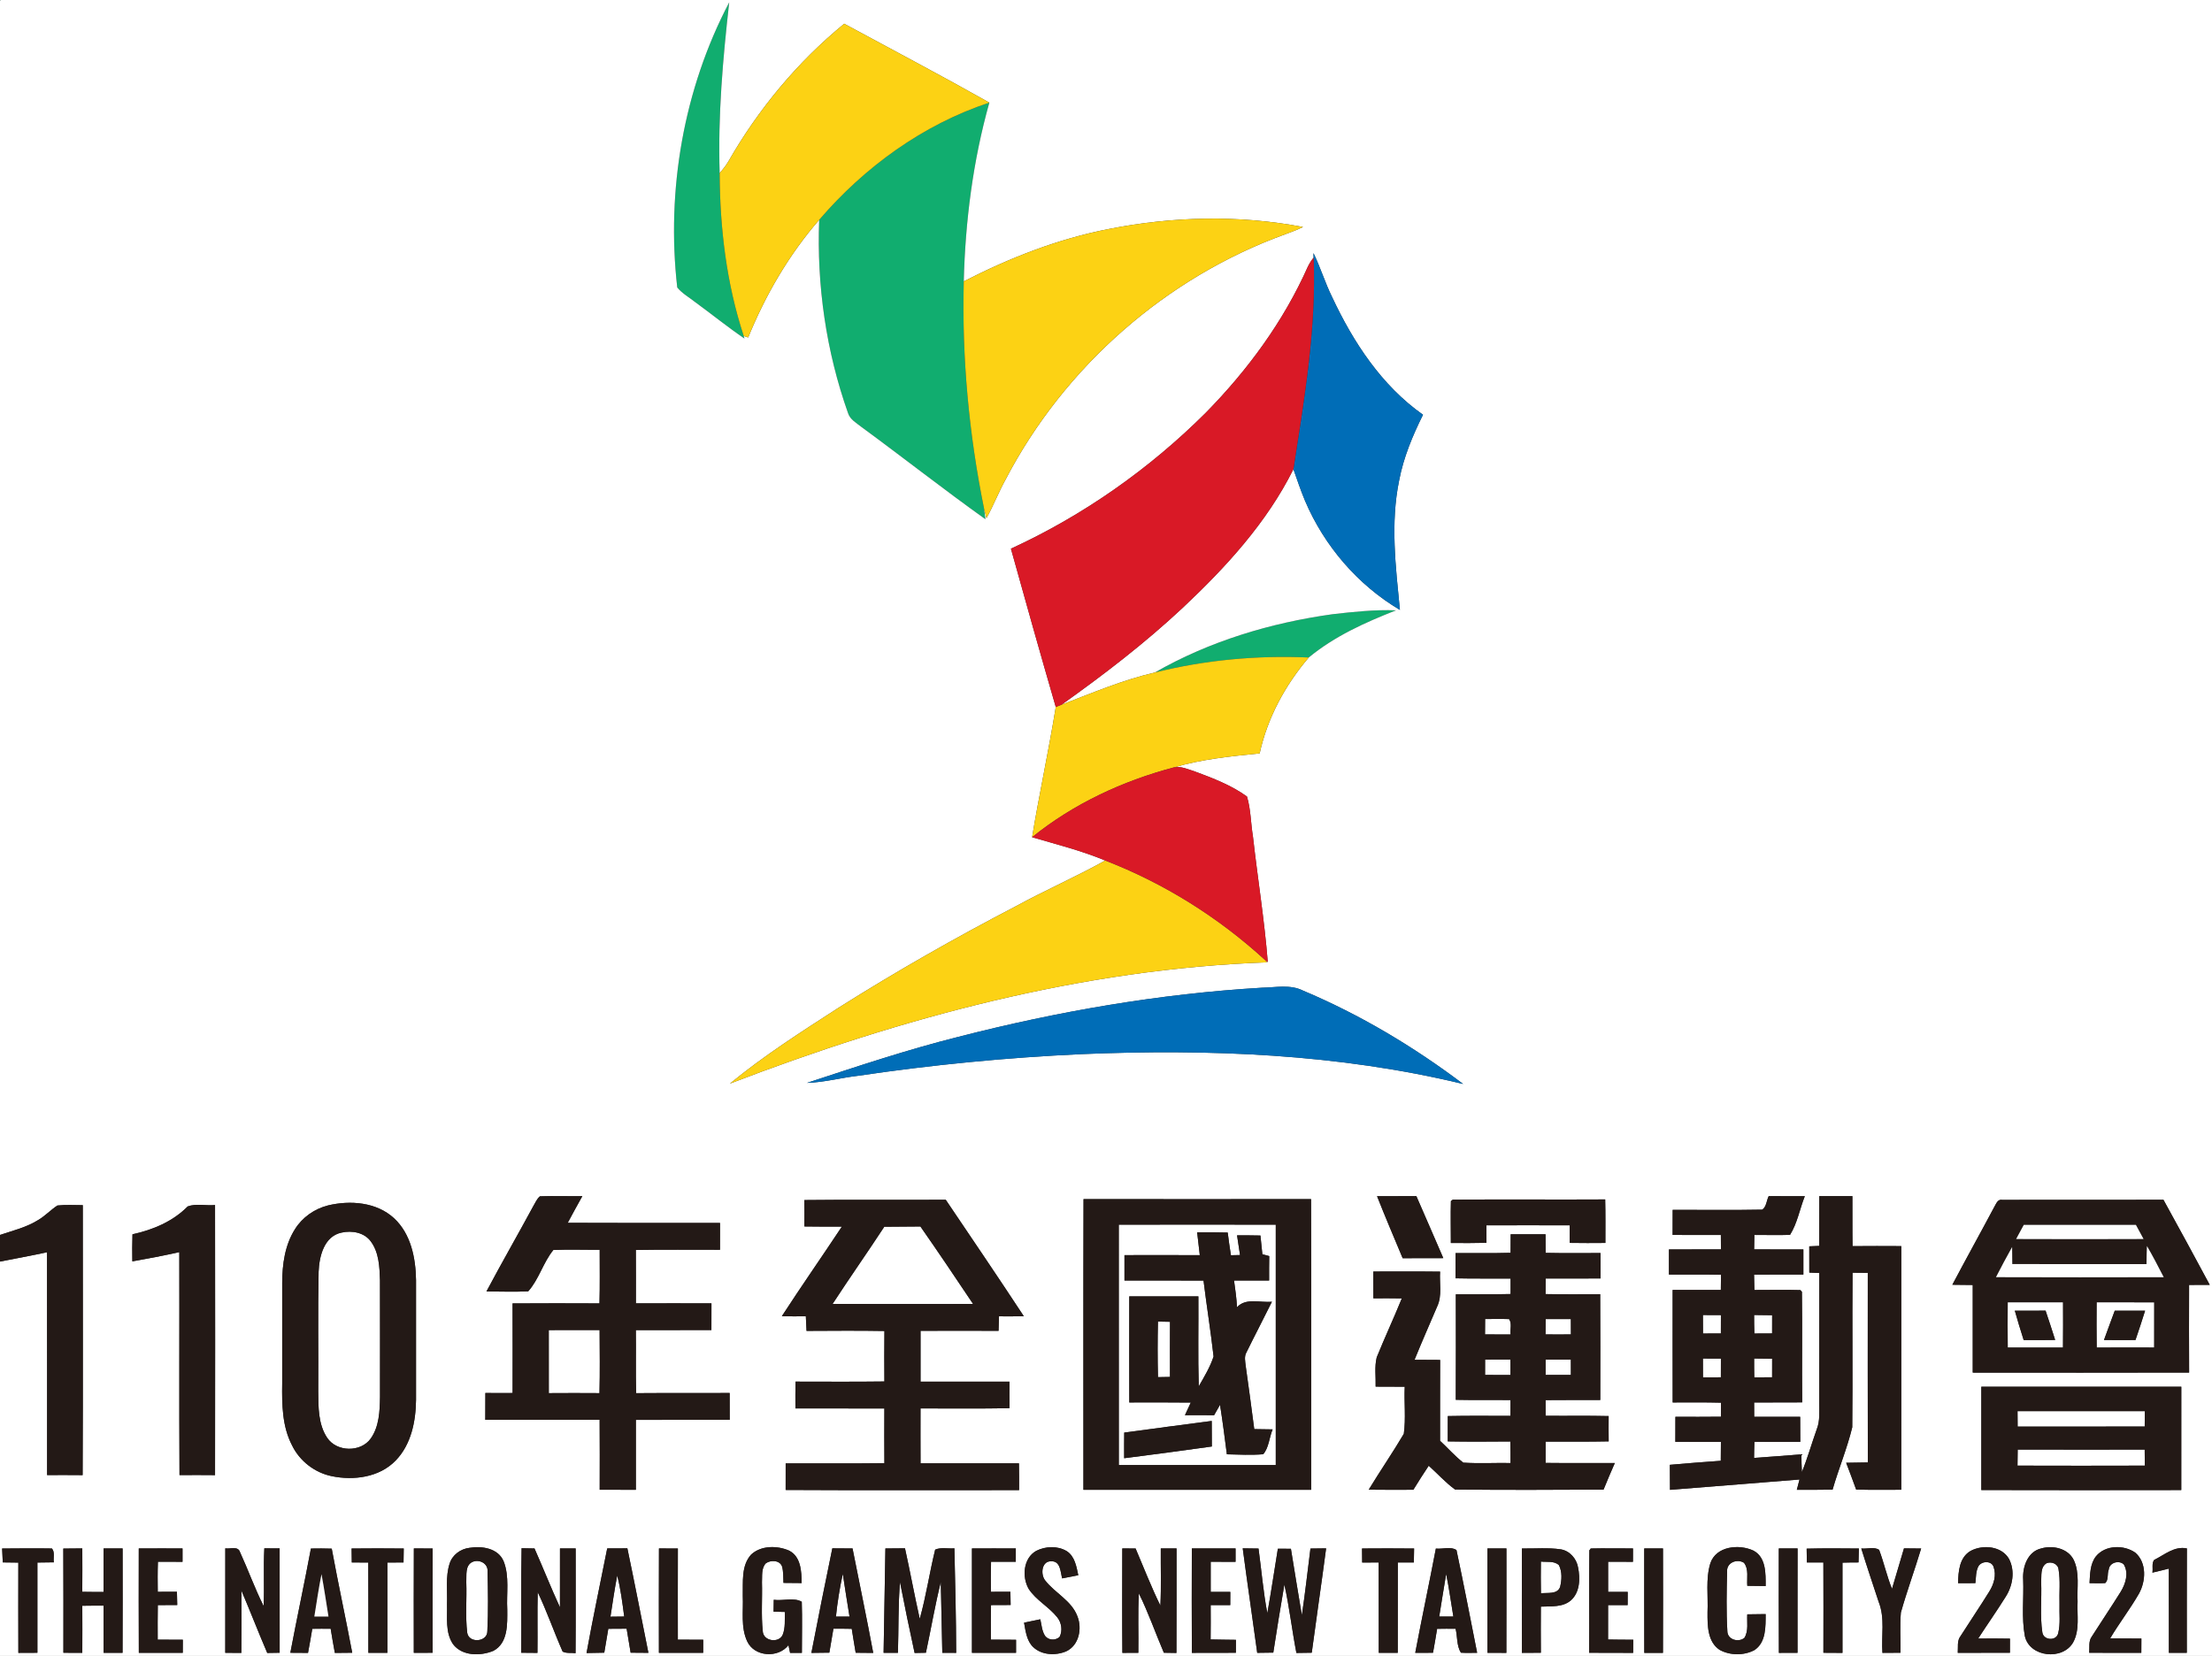 <?xml version="1.0" encoding="UTF-8" ?>
<!DOCTYPE svg PUBLIC "-//W3C//DTD SVG 1.1//EN" "http://www.w3.org/Graphics/SVG/1.1/DTD/svg11.dtd">
<svg width="812pt" height="608pt" viewBox="0 0 812 608" version="1.1" xmlns="http://www.w3.org/2000/svg">
<rect x="0" y="0" width="812" height="608" fill="#333333" stroke="none"/>
<g id="#11ad6fff">
<path fill="#11ad6f" opacity="1.00" d=" M 0.00 0.00 L 0.26 0.00 C 0.19 0.06 0.06 0.19 0.00 0.25 L 0.00 0.00 Z" />
<path fill="#11ad6f" opacity="1.00" d=" M 248.61 105.56 C 244.54 69.85 250.94 32.74 267.69 0.86 C 265.34 21.66 263.51 42.59 264.18 63.54 C 264.26 83.74 266.68 104.11 273.01 123.35 L 273.28 124.30 C 267.06 120.06 261.21 115.31 255.13 110.88 C 252.93 109.14 250.40 107.74 248.61 105.56 Z" />
<path fill="#11ad6f" opacity="1.00" d=" M 300.71 80.72 C 317.34 61.34 338.82 45.72 363.18 37.67 C 357.18 59.01 354.34 81.16 353.79 103.30 C 353.07 131.32 355.67 159.40 361.26 186.86 C 361.38 187.80 361.62 189.69 361.74 190.64 C 346.35 179.66 331.49 167.96 316.24 156.78 C 314.41 155.30 312.05 154.07 311.30 151.67 C 303.26 128.99 299.78 104.76 300.71 80.72 Z" />
<path fill="#11ad6f" opacity="1.00" d=" M 489.22 225.51 C 496.93 224.63 504.70 223.80 512.48 224.09 C 501.15 228.53 489.89 233.59 480.43 241.41 C 461.44 240.57 442.35 242.31 423.90 246.93 C 443.90 235.44 466.43 228.67 489.22 225.51 Z" />
</g>
<g id="#ffffffff">
<path fill="#ffffff" opacity="1.00" d=" M 0.26 0.00 L 812.00 0.00 L 812.00 608.00 L 0.00 608.00 L 0.00 463.21 C 5.75 462.05 11.53 461.04 17.26 459.78 C 17.32 487.05 17.26 514.32 17.29 541.59 C 21.63 541.57 25.98 541.57 30.33 541.61 C 30.49 508.57 30.37 475.53 30.39 442.49 C 27.28 442.49 24.16 442.27 21.07 442.62 C 18.58 444.24 16.56 446.48 13.98 447.97 C 9.69 450.65 4.74 451.83 0.00 453.42 L 0.00 0.25 C 0.06 0.19 0.19 0.06 0.26 0.00 M 248.61 105.56 C 250.40 107.74 252.93 109.14 255.13 110.88 C 261.21 115.31 267.06 120.06 273.28 124.30 L 273.01 123.35 C 273.42 123.49 274.24 123.77 274.65 123.91 C 281.00 108.28 289.64 93.48 300.71 80.72 C 299.78 104.76 303.26 128.99 311.30 151.67 C 312.05 154.07 314.41 155.30 316.24 156.78 C 331.49 167.96 346.35 179.66 361.74 190.64 C 361.62 189.69 361.38 187.80 361.26 186.86 C 361.53 187.98 361.82 189.09 362.15 190.20 C 364.70 185.60 366.59 180.66 369.14 176.05 C 390.69 134.70 428.04 101.82 471.91 85.97 C 474.09 85.20 476.25 84.35 478.34 83.34 C 454.85 78.86 430.49 79.43 407.07 84.07 C 388.43 87.68 370.64 94.67 353.79 103.30 C 354.34 81.16 357.18 59.01 363.18 37.67 C 345.57 27.75 327.68 18.33 309.90 8.71 C 292.75 22.75 278.36 40.09 267.36 59.31 C 266.45 60.83 265.36 62.23 264.18 63.54 C 263.51 42.59 265.34 21.66 267.69 0.86 C 250.94 32.74 244.54 69.85 248.61 105.56 M 482.22 94.58 C 481.35 95.65 480.62 96.81 480.03 98.06 C 471.12 118.09 457.91 136.00 442.59 151.59 C 421.92 172.20 397.64 189.27 371.10 201.46 C 376.49 220.86 381.95 240.24 387.56 259.58 C 384.98 275.57 381.51 291.41 378.87 307.40 C 387.88 310.04 397.02 312.33 405.71 315.95 C 394.93 321.96 383.57 326.91 372.73 332.83 C 350.65 344.33 328.98 356.65 307.93 369.94 C 294.27 378.75 280.50 387.54 267.93 397.87 C 330.98 373.66 397.30 355.75 465.10 353.34 L 464.35 352.44 L 465.39 353.27 C 464.17 337.83 461.67 322.50 459.94 307.11 C 459.13 302.24 459.18 297.19 457.75 292.45 C 452.00 288.30 445.28 285.73 438.67 283.28 C 436.16 282.50 433.60 281.21 430.91 281.77 C 441.16 278.74 451.82 277.68 462.41 276.62 C 465.25 263.59 471.81 251.50 480.43 241.41 C 489.89 233.59 501.15 228.53 512.48 224.09 C 504.70 223.80 496.93 224.63 489.22 225.51 C 466.43 228.67 443.90 235.44 423.90 246.93 C 412.10 249.67 400.94 254.42 389.68 258.75 C 405.16 247.75 420.27 236.15 434.15 223.17 C 449.99 208.28 465.04 191.89 474.80 172.27 C 476.16 176.16 477.47 180.07 479.07 183.88 C 486.11 200.43 498.39 214.76 513.89 223.94 C 512.35 208.17 510.37 192.09 513.61 176.39 C 515.22 167.94 518.55 159.96 522.37 152.28 C 507.20 141.59 496.73 125.61 488.98 109.02 C 486.39 103.78 484.72 98.16 482.16 92.92 C 482.17 93.47 482.19 94.02 482.22 94.58 M 351.78 380.70 C 333.00 385.41 314.62 391.56 296.24 397.60 C 302.61 397.40 308.81 395.69 315.13 394.97 C 342.26 390.95 369.59 388.30 396.98 387.04 C 443.87 385.08 491.33 386.93 537.11 398.00 C 518.97 384.32 499.28 372.53 478.31 363.71 C 473.62 361.36 468.29 362.57 463.29 362.65 C 425.63 364.86 388.30 371.33 351.78 380.70 M 198.20 439.24 C 197.08 440.17 196.54 441.57 195.80 442.79 C 190.13 453.29 184.17 463.63 178.57 474.17 C 183.68 474.19 188.80 474.38 193.90 474.13 C 197.82 469.77 199.39 463.52 203.14 458.94 C 208.80 458.71 214.47 458.92 220.14 458.87 C 220.13 465.43 220.24 471.99 220.06 478.56 C 209.43 478.52 198.80 478.49 188.16 478.57 C 188.20 489.54 188.18 500.50 188.17 511.46 C 184.84 511.49 181.51 511.49 178.17 511.45 C 178.15 514.73 178.15 518.01 178.14 521.30 C 192.13 521.33 206.13 521.32 220.12 521.30 C 220.19 529.86 220.15 538.42 220.14 546.99 C 224.57 547.01 228.99 547.00 233.42 547.00 C 233.44 538.44 233.44 529.88 233.42 521.32 C 244.90 521.30 256.39 521.33 267.87 521.30 C 267.86 518.01 267.86 514.73 267.85 511.45 C 256.40 511.54 244.96 511.42 233.51 511.52 C 233.33 503.80 233.50 496.08 233.41 488.37 C 242.66 488.34 251.91 488.39 261.15 488.34 C 261.18 485.07 261.18 481.81 261.17 478.55 C 251.92 478.51 242.68 478.52 233.43 478.55 C 233.43 472.01 233.45 465.47 233.41 458.94 C 243.71 458.76 254.01 458.89 264.30 458.87 C 264.32 455.58 264.32 452.30 264.31 449.02 C 245.68 448.98 227.04 449.07 208.41 448.97 C 210.16 445.68 211.96 442.43 213.77 439.18 C 208.58 439.26 203.38 439.05 198.20 439.24 M 505.50 439.20 C 508.51 446.84 511.74 454.39 514.90 461.97 C 519.87 461.94 524.84 461.98 529.82 461.94 C 526.50 454.36 523.28 446.73 519.93 439.17 C 515.12 439.20 510.31 439.17 505.50 439.20 M 649.27 439.18 C 648.45 440.79 648.47 443.08 646.90 444.14 C 635.95 444.36 624.98 444.18 614.02 444.21 C 614.00 447.28 614.00 450.35 614.00 453.43 C 619.90 453.46 625.80 453.45 631.71 453.44 C 631.71 455.19 631.72 456.95 631.74 458.72 C 625.37 458.76 619.01 458.72 612.65 458.75 C 612.63 461.82 612.63 464.90 612.65 467.97 C 619.02 467.99 625.39 467.91 631.76 468.04 C 631.72 469.90 631.71 471.76 631.70 473.63 C 625.80 473.61 619.90 473.61 614.01 473.63 C 614.01 487.40 613.98 501.17 614.02 514.93 C 619.92 514.94 625.83 514.85 631.74 515.01 C 631.72 516.72 631.72 518.44 631.73 520.17 C 626.16 520.23 620.59 520.22 615.02 520.19 C 614.99 523.26 614.99 526.34 615.00 529.41 C 620.57 529.44 626.15 529.43 631.73 529.42 C 631.71 531.73 631.71 534.04 631.68 536.35 C 625.44 536.79 619.21 537.28 612.99 537.83 C 613.01 540.89 613.01 543.95 613.04 547.02 C 628.88 545.73 644.73 544.49 660.58 543.22 C 660.34 544.16 659.84 546.06 659.59 547.01 C 663.97 546.99 668.34 547.04 672.72 546.94 C 674.94 539.25 678.06 531.82 679.94 524.05 C 680.14 505.14 679.89 486.22 680.05 467.30 C 681.91 467.32 683.77 467.34 685.64 467.35 C 685.64 490.55 685.59 513.75 685.66 536.95 C 683.01 537.01 680.35 537.03 677.70 537.08 C 678.92 540.35 680.21 543.60 681.37 546.91 C 686.89 547.09 692.41 546.98 697.93 546.99 C 697.92 517.17 697.91 487.35 697.94 457.53 C 691.97 457.50 686.01 457.48 680.05 457.54 C 679.95 451.42 680.04 445.29 679.99 439.17 C 675.93 439.19 671.88 439.19 667.84 439.18 C 667.81 445.27 667.82 451.36 667.82 457.45 C 666.59 457.50 665.37 457.55 664.16 457.61 C 664.19 460.82 664.19 464.04 664.17 467.25 C 665.38 467.30 666.60 467.34 667.84 467.40 C 667.81 483.26 667.82 499.13 667.83 515.00 C 667.80 518.27 668.15 521.66 666.91 524.77 C 665.04 529.99 663.55 535.35 661.45 540.49 C 661.32 538.31 661.31 536.14 661.28 533.98 C 655.49 534.43 649.69 534.91 643.89 535.30 C 643.91 533.33 643.95 531.36 644.03 529.40 C 649.64 529.45 655.25 529.43 660.86 529.40 C 660.83 526.33 660.83 523.26 660.82 520.20 C 655.19 520.21 649.56 520.21 643.94 520.20 C 643.92 518.44 643.91 516.68 643.92 514.94 C 649.79 514.90 655.67 514.95 661.56 514.90 C 661.43 501.37 661.64 487.83 661.46 474.31 L 660.91 473.68 C 655.28 473.49 649.65 473.67 644.02 473.64 C 643.95 471.76 643.91 469.88 643.89 468.01 C 649.93 467.94 655.96 467.98 662.00 467.97 C 662.01 464.90 662.00 461.82 662.00 458.75 C 655.97 458.73 649.95 458.75 643.92 458.73 C 643.93 456.96 643.95 455.19 644.01 453.43 C 648.37 453.40 652.73 453.56 657.10 453.40 C 659.77 449.15 660.67 443.88 662.53 439.19 C 658.11 439.18 653.69 439.19 649.27 439.18 M 397.75 440.27 C 397.65 475.85 397.72 511.42 397.71 547.00 C 425.58 547.01 453.44 547.01 481.31 547.00 C 481.30 511.42 481.38 475.85 481.27 440.27 C 453.43 440.31 425.59 440.30 397.75 440.27 M 533.30 440.48 L 532.61 440.99 C 532.46 446.12 532.60 451.25 532.59 456.38 C 536.95 456.42 541.31 456.43 545.67 456.32 C 545.64 454.17 545.64 452.04 545.65 449.90 C 555.85 449.86 566.04 449.87 576.23 449.90 C 576.24 452.04 576.24 454.19 576.23 456.35 C 580.59 456.42 584.95 456.41 589.32 456.37 C 589.32 451.04 589.38 445.71 589.25 440.39 C 570.60 440.51 551.94 440.30 533.30 440.48 M 295.27 440.62 C 295.31 443.85 295.31 447.08 295.28 450.31 C 299.87 450.40 304.45 450.36 309.04 450.37 C 301.76 461.37 294.19 472.19 287.01 483.26 C 289.94 483.33 292.88 483.34 295.81 483.29 C 295.88 485.07 295.96 486.86 296.07 488.65 C 305.60 488.61 315.13 488.52 324.66 488.69 C 324.59 494.87 324.61 501.05 324.65 507.23 C 313.77 507.37 302.90 507.29 292.03 507.28 C 291.97 510.56 291.97 513.84 291.99 517.13 C 302.87 517.15 313.76 517.11 324.64 517.15 C 324.61 523.84 324.60 530.54 324.65 537.23 C 312.57 537.39 300.49 537.26 288.41 537.30 C 288.42 540.55 288.42 543.80 288.40 547.06 C 316.96 547.22 345.53 547.10 374.10 547.12 C 374.10 543.84 374.11 540.56 374.04 537.29 C 362.00 537.30 349.96 537.31 337.92 537.29 C 337.88 530.57 337.90 523.85 337.91 517.13 C 348.80 517.08 359.69 517.25 370.58 517.04 C 370.55 513.79 370.54 510.54 370.57 507.30 C 359.69 507.29 348.81 507.32 337.92 507.29 C 337.89 501.06 337.89 494.84 337.92 488.63 C 347.47 488.60 357.02 488.59 366.56 488.63 C 366.61 486.85 366.65 485.07 366.72 483.31 C 369.75 483.33 372.79 483.33 375.83 483.27 C 366.41 468.93 356.77 454.73 347.17 440.51 C 329.87 440.62 312.57 440.42 295.27 440.62 M 732.11 443.09 C 727.02 452.66 721.75 462.13 716.68 471.72 C 719.17 471.76 721.67 471.77 724.17 471.80 C 724.18 482.52 724.19 493.25 724.17 503.97 C 750.65 503.98 777.12 504.03 803.60 503.95 C 803.54 493.23 803.56 482.50 803.59 471.78 C 806.11 471.76 808.64 471.76 811.17 471.75 C 805.58 461.30 799.89 450.91 794.18 440.52 C 774.45 440.57 754.72 440.51 734.99 440.55 C 733.32 440.21 732.77 442.00 732.11 443.09 M 68.90 442.96 C 63.45 448.49 56.12 451.56 48.63 453.19 C 48.52 456.50 48.53 459.81 48.58 463.13 C 54.35 462.12 60.10 461.01 65.82 459.74 C 65.89 487.03 65.74 514.31 65.89 541.60 C 70.24 541.57 74.59 541.56 78.94 541.61 C 78.99 508.55 78.99 475.50 78.94 442.45 C 75.64 442.77 71.98 441.80 68.90 442.96 M 120.40 442.59 C 115.46 443.84 110.98 446.96 108.28 451.31 C 104.57 457.14 103.62 464.23 103.59 471.02 C 103.58 483.35 103.60 495.67 103.59 508.00 C 103.47 515.68 103.58 523.76 107.23 530.73 C 110.03 536.47 115.55 540.73 121.80 542.00 C 129.87 543.67 139.31 542.43 145.25 536.25 C 150.93 530.40 152.63 521.90 152.72 514.02 C 152.75 499.34 152.75 484.66 152.72 469.99 C 152.60 461.89 150.84 453.04 144.67 447.31 C 138.24 441.37 128.57 440.63 120.40 442.59 M 554.55 453.18 C 554.51 455.45 554.50 457.71 554.52 459.99 C 547.78 460.19 541.05 460.04 534.32 460.10 C 534.34 463.18 534.34 466.26 534.30 469.35 C 541.04 469.51 547.78 469.39 554.52 469.44 C 554.51 471.33 554.50 473.22 554.52 475.12 C 547.82 475.30 541.12 475.16 534.42 475.22 C 534.44 488.13 534.47 501.05 534.40 513.96 C 541.10 514.10 547.80 514.00 554.49 514.04 C 554.49 515.97 554.49 517.91 554.47 519.86 C 546.80 519.87 539.13 519.76 531.47 519.93 C 531.49 523.02 531.49 526.12 531.46 529.23 C 539.11 529.37 546.77 529.32 554.42 529.26 C 554.49 531.89 554.50 534.53 554.50 537.17 C 548.72 537.07 542.93 537.41 537.16 537.03 C 534.07 534.64 531.49 531.66 528.63 529.01 C 528.64 519.11 528.61 509.22 528.65 499.32 C 525.51 499.31 522.38 499.31 519.26 499.27 C 521.94 492.68 524.80 486.17 527.60 479.64 C 529.45 475.65 528.35 471.13 528.64 466.90 C 520.47 466.80 512.30 466.87 504.13 466.86 C 504.13 470.14 504.13 473.42 504.15 476.70 C 507.63 476.68 511.10 476.66 514.59 476.73 C 511.64 483.99 508.32 491.10 505.38 498.36 C 504.51 501.86 505.09 505.54 504.98 509.12 C 508.53 509.14 512.10 509.13 515.66 509.16 C 515.39 514.91 516.12 520.77 515.32 526.46 C 511.22 533.41 506.63 540.06 502.44 546.96 C 507.90 547.04 513.37 547.00 518.83 546.99 C 520.67 544.02 522.52 541.06 524.47 538.17 C 527.70 541.06 530.62 544.34 534.13 546.90 C 552.29 547.10 570.48 547.03 588.65 546.93 C 589.96 543.65 591.37 540.42 592.78 537.18 C 584.31 537.15 575.84 537.23 567.37 537.13 C 567.38 534.52 567.39 531.91 567.38 529.31 C 575.09 529.26 582.81 529.40 590.53 529.22 C 590.49 526.12 590.49 523.02 590.52 519.93 C 582.81 519.74 575.09 519.91 567.37 519.82 C 567.38 517.90 567.37 515.98 567.37 514.07 C 574.06 513.99 580.75 514.06 587.44 514.02 C 587.45 501.08 587.50 488.13 587.41 475.19 C 580.73 475.21 574.04 475.27 567.36 475.14 C 567.37 473.23 567.39 471.32 567.40 469.42 C 574.11 469.43 580.82 469.44 587.54 469.41 C 587.56 466.30 587.55 463.18 587.53 460.07 C 580.81 460.07 574.09 460.16 567.38 460.01 C 567.38 457.73 567.37 455.46 567.35 453.19 C 563.08 453.21 558.81 453.21 554.55 453.18 M 727.32 509.16 C 727.34 521.80 727.34 534.45 727.32 547.09 C 751.79 547.16 776.26 547.14 800.72 547.10 C 800.71 534.45 800.70 521.80 800.73 509.15 C 776.26 509.14 751.79 509.13 727.32 509.16 M 97.03 568.49 C 96.67 575.55 97.08 582.63 96.78 589.69 C 93.53 583.24 91.11 576.42 88.10 569.86 C 87.35 567.52 84.46 568.83 82.70 568.49 C 82.67 581.28 82.68 594.06 82.69 606.85 C 84.65 606.85 86.62 606.86 88.59 606.89 C 88.69 599.25 88.64 591.61 88.61 583.97 C 91.86 591.58 94.83 599.30 98.10 606.90 C 99.62 606.86 101.14 606.84 102.66 606.83 C 102.64 594.06 102.67 581.28 102.65 568.51 C 100.77 568.51 98.90 568.50 97.03 568.49 M 172.33 568.31 C 169.05 568.70 166.01 570.92 165.03 574.15 C 163.50 578.94 164.28 584.05 164.09 589.00 C 164.24 593.89 163.39 599.35 166.29 603.66 C 169.63 608.12 176.40 608.09 181.12 606.13 C 186.55 603.26 186.23 596.26 186.21 590.99 C 185.87 585.08 187.10 578.84 184.86 573.20 C 182.82 568.43 176.90 567.55 172.33 568.31 M 275.75 570.76 C 272.02 574.87 272.80 580.88 272.67 586.00 C 272.92 591.54 271.86 597.46 274.29 602.66 C 276.94 608.38 285.69 608.89 289.44 604.04 C 289.59 604.75 289.88 606.16 290.03 606.87 C 291.47 606.86 292.91 606.86 294.36 606.88 C 294.35 600.62 294.53 594.36 294.32 588.11 C 291.51 586.45 287.36 587.85 284.04 587.39 C 284.01 588.84 283.99 590.29 283.97 591.75 C 285.36 591.78 286.75 591.81 288.15 591.85 C 287.99 594.65 288.39 597.62 287.30 600.28 C 285.80 603.47 280.13 602.55 280.00 598.88 C 279.38 592.94 279.88 586.94 279.71 580.98 C 279.85 578.65 279.41 575.89 281.10 574.02 C 282.87 572.70 286.31 572.80 287.10 575.21 C 287.62 577.15 287.50 579.18 287.60 581.18 C 289.82 581.22 292.05 581.23 294.28 581.24 C 294.23 576.98 294.02 571.54 289.67 569.33 C 285.31 567.43 279.42 567.39 275.75 570.76 M 380.39 569.42 C 375.62 572.10 375.09 578.96 377.61 583.38 C 380.36 587.58 385.05 589.96 388.14 593.87 C 389.69 595.83 390.10 598.68 389.00 600.95 C 387.51 602.49 384.69 602.29 383.53 600.47 C 382.44 598.69 382.36 596.52 381.88 594.55 C 379.88 594.94 377.90 595.35 375.92 595.79 C 376.50 598.90 376.85 602.41 379.26 604.74 C 382.40 607.75 387.51 607.95 391.37 606.32 C 396.12 604.12 397.30 597.93 395.49 593.40 C 393.31 587.65 387.30 584.94 383.69 580.30 C 381.86 578.04 382.35 573.04 386.00 573.25 C 389.31 573.19 389.28 577.21 389.91 579.53 C 391.88 579.14 393.86 578.77 395.83 578.37 C 395.14 575.17 394.56 571.42 391.57 569.51 C 388.24 567.51 383.80 567.69 380.39 569.42 M 627.84 574.00 C 626.07 579.82 627.09 586.01 626.81 591.99 C 626.79 596.78 626.77 602.80 631.25 605.77 C 635.07 607.87 640.13 607.91 643.99 605.89 C 648.36 603.06 648.12 597.22 648.15 592.64 C 645.89 592.66 643.65 592.68 641.40 592.73 C 641.21 595.58 641.95 598.80 640.35 601.37 C 638.16 603.19 634.11 602.01 634.09 598.89 C 633.67 591.62 633.82 584.30 634.00 577.02 C 633.75 573.72 637.67 572.22 640.19 573.80 C 642.04 576.18 641.17 579.47 641.41 582.26 C 643.65 582.31 645.90 582.32 648.15 582.34 C 648.16 577.79 648.34 571.80 643.67 569.33 C 638.37 566.86 629.96 567.65 627.84 574.00 M 723.41 569.43 C 719.26 571.79 718.87 577.02 718.79 581.28 C 720.90 581.28 723.01 581.28 725.14 581.27 C 725.39 579.22 725.26 577.03 726.22 575.15 C 727.30 573.13 731.00 572.91 731.82 575.29 C 732.92 578.33 731.92 581.67 730.27 584.31 C 726.85 589.84 723.19 595.21 719.71 600.69 C 718.33 602.44 718.84 604.78 718.67 606.85 C 725.05 606.86 731.43 606.86 737.82 606.84 C 737.81 605.11 737.81 603.37 737.83 601.65 C 733.94 601.57 730.05 601.59 726.16 601.62 C 729.49 596.48 733.02 591.48 736.26 586.28 C 738.85 582.24 739.77 576.81 737.51 572.42 C 734.81 567.64 727.90 567.02 723.41 569.43 M 749.40 568.51 C 744.32 569.63 742.39 575.31 742.68 579.97 C 742.95 586.86 742.04 593.87 743.29 600.67 C 745.00 608.55 757.23 609.74 761.04 603.01 C 763.54 598.42 762.40 592.98 762.66 588.00 C 762.39 582.93 763.50 577.50 761.24 572.75 C 759.12 568.52 753.66 567.30 749.40 568.51 M 769.42 571.41 C 767.23 574.20 767.25 577.90 767.04 581.27 C 768.95 581.28 770.88 581.37 772.81 581.25 C 774.12 580.03 773.45 577.84 774.11 576.25 C 774.37 573.74 777.79 572.74 779.59 574.36 C 781.53 577.53 780.29 581.54 778.46 584.48 C 775.03 589.98 771.39 595.35 767.91 600.83 C 766.60 602.55 767.10 604.82 766.92 606.84 C 773.29 606.87 779.67 606.84 786.05 606.86 C 786.06 605.11 786.06 603.36 786.08 601.62 C 782.25 601.58 778.43 601.62 774.61 601.56 C 777.93 595.96 781.93 590.80 785.17 585.16 C 787.74 580.58 788.10 573.80 783.87 570.10 C 779.66 567.12 772.83 567.24 769.42 571.41 M 0.78 568.56 C 0.87 570.25 0.95 571.95 1.02 573.66 C 2.93 573.66 4.83 573.68 6.73 573.73 C 6.71 584.77 6.70 595.82 6.74 606.87 C 9.07 606.85 11.40 606.85 13.73 606.84 C 13.71 595.80 13.71 584.76 13.73 573.71 C 15.74 573.68 17.75 573.66 19.77 573.63 C 19.49 571.97 20.24 569.91 19.06 568.55 C 12.97 568.45 6.88 568.52 0.78 568.56 M 23.24 568.58 C 23.31 581.34 23.27 594.09 23.27 606.84 C 25.58 606.85 27.90 606.85 30.21 606.86 C 30.23 601.10 30.25 595.34 30.21 589.58 C 32.81 589.53 35.41 589.53 38.02 589.54 C 38.04 595.31 38.02 601.08 38.04 606.86 C 40.35 606.85 42.67 606.85 44.99 606.86 C 45.06 594.09 45.02 581.31 45.01 568.53 C 42.68 568.51 40.35 568.52 38.03 568.54 C 38.03 573.86 38.03 579.19 38.02 584.51 C 35.41 584.51 32.80 584.51 30.20 584.46 C 30.25 579.14 30.23 573.83 30.21 568.52 C 27.89 568.52 25.57 568.53 23.24 568.58 M 50.94 568.54 C 50.92 581.31 50.89 594.08 50.96 606.86 C 56.34 606.85 61.71 606.86 67.09 606.85 C 67.10 605.25 67.10 603.65 67.11 602.05 C 64.03 602.04 60.96 602.04 57.89 602.03 C 57.87 597.80 57.86 593.56 57.93 589.34 C 60.30 589.34 62.68 589.33 65.06 589.31 C 65.03 587.68 64.99 586.06 64.95 584.44 C 62.60 584.47 60.25 584.47 57.91 584.46 C 57.86 580.78 57.84 577.09 57.97 573.42 C 60.98 573.44 63.99 573.43 67.00 573.44 C 67.00 571.79 67.00 570.16 67.00 568.53 C 61.65 568.52 56.30 568.50 50.94 568.54 M 114.13 568.57 C 111.74 581.35 109.00 594.06 106.58 606.84 C 108.74 606.84 110.90 606.85 113.07 606.88 C 113.63 603.94 114.14 600.99 114.63 598.04 C 116.88 598.00 119.14 598.00 121.39 598.03 C 121.87 600.99 122.36 603.94 122.92 606.89 C 125.05 606.85 127.17 606.84 129.30 606.83 C 126.89 594.07 124.13 581.38 121.78 568.61 C 119.23 568.52 116.68 568.52 114.13 568.57 M 129.07 568.56 C 129.10 570.26 129.12 571.97 129.14 573.69 C 131.16 573.67 133.17 573.67 135.19 573.70 C 135.25 584.75 135.21 595.80 135.22 606.85 C 137.55 606.85 139.88 606.85 142.21 606.86 C 142.23 595.81 142.23 584.76 142.21 573.71 C 144.18 573.68 146.15 573.67 148.13 573.68 C 148.16 571.97 148.18 570.26 148.21 568.56 C 141.83 568.49 135.45 568.49 129.07 568.56 M 151.92 568.52 C 151.86 581.30 151.88 594.08 151.90 606.86 C 154.20 606.85 156.50 606.85 158.80 606.84 C 158.79 594.08 158.77 581.32 158.81 568.56 C 156.51 568.52 154.21 568.52 151.92 568.52 M 191.34 606.83 C 193.32 606.85 195.30 606.85 197.29 606.88 C 197.39 599.44 197.20 592.01 197.39 584.58 C 200.79 591.70 203.35 599.19 206.54 606.40 C 207.98 607.15 209.71 606.76 211.28 606.99 C 211.38 594.17 211.30 581.35 211.32 568.53 C 209.40 568.52 207.48 568.52 205.56 568.53 C 205.53 575.74 205.58 582.95 205.55 590.15 C 202.27 583.02 199.39 575.71 196.21 568.54 C 194.63 568.51 193.04 568.48 191.47 568.45 C 191.20 581.24 191.45 594.04 191.34 606.83 M 215.31 606.93 C 217.48 606.87 219.65 606.84 221.82 606.81 C 222.30 603.88 222.83 600.96 223.30 598.04 C 225.54 598.00 227.78 597.99 230.03 598.00 C 230.53 600.93 231.04 603.87 231.50 606.81 C 233.67 606.84 235.84 606.85 238.02 606.86 C 235.45 594.07 232.98 581.26 230.30 568.49 C 227.83 568.51 225.37 568.52 222.90 568.52 C 220.36 581.32 217.64 594.09 215.31 606.93 M 241.90 568.53 C 241.83 581.30 241.87 594.08 241.88 606.86 C 247.29 606.85 252.71 606.86 258.13 606.85 C 258.13 605.25 258.14 603.65 258.14 602.06 C 255.03 602.04 251.93 602.04 248.83 602.02 C 248.82 590.87 248.80 579.71 248.84 568.56 C 246.52 568.52 244.21 568.52 241.90 568.53 M 305.54 568.49 C 302.88 581.27 300.34 594.07 297.85 606.88 C 300.05 606.86 302.24 606.84 304.44 606.80 C 304.91 603.86 305.42 600.93 305.94 598.00 C 308.18 597.99 310.42 598.00 312.67 598.05 C 313.11 600.98 313.63 603.90 314.11 606.83 C 316.25 606.84 318.40 606.85 320.55 606.89 C 318.17 594.08 315.47 581.33 312.96 568.54 C 310.49 568.52 308.01 568.51 305.54 568.49 M 325.02 568.54 C 324.81 581.31 324.57 594.09 324.36 606.86 C 326.11 606.85 327.86 606.84 329.62 606.85 C 329.90 598.18 329.68 589.50 330.37 580.86 C 332.06 589.56 333.85 598.24 335.74 606.91 C 337.12 606.87 338.51 606.85 339.89 606.83 C 341.75 598.19 343.22 589.45 345.35 580.87 C 345.53 589.53 345.70 598.19 345.91 606.85 C 347.60 606.85 349.30 606.85 351.00 606.87 C 350.98 594.07 350.63 581.28 350.35 568.49 C 348.02 568.70 345.47 568.01 343.29 568.97 C 341.21 577.39 339.99 586.01 337.63 594.37 C 335.69 585.77 334.12 577.09 332.21 568.48 C 329.81 568.51 327.41 568.52 325.02 568.54 M 356.79 568.54 C 356.78 581.31 356.77 594.09 356.79 606.86 C 362.19 606.85 367.58 606.86 372.98 606.85 C 372.97 605.25 372.98 603.65 372.98 602.07 C 369.90 602.04 366.82 602.04 363.75 602.02 C 363.73 597.79 363.71 593.56 363.79 589.33 C 366.19 589.34 368.59 589.33 370.99 589.30 C 370.96 587.67 370.94 586.06 370.91 584.44 C 368.52 584.47 366.13 584.47 363.75 584.46 C 363.72 580.77 363.71 577.10 363.80 573.42 C 366.82 573.44 369.85 573.43 372.88 573.43 C 372.88 571.79 372.88 570.16 372.89 568.54 C 367.52 568.52 362.16 568.50 356.79 568.54 M 411.98 568.52 C 411.96 581.30 411.90 594.08 412.01 606.87 C 413.96 606.85 415.91 606.85 417.87 606.86 C 417.99 599.59 417.66 592.31 418.07 585.04 C 421.56 592.11 424.14 599.59 427.24 606.83 C 428.78 606.84 430.31 606.87 431.86 606.90 C 431.95 594.11 431.86 581.32 431.90 568.53 C 429.97 568.52 428.04 568.52 426.11 568.54 C 426.05 575.52 426.31 582.52 425.96 589.51 C 422.60 582.68 419.86 575.56 416.87 568.56 C 415.23 568.53 413.60 568.52 411.98 568.52 M 437.51 568.53 C 437.47 581.31 437.45 594.09 437.52 606.87 C 442.91 606.83 448.29 606.88 453.68 606.84 C 453.68 605.25 453.68 603.66 453.70 602.09 C 450.60 602.04 447.50 602.03 444.40 601.95 C 444.46 597.75 444.44 593.54 444.42 589.34 C 446.82 589.34 449.21 589.33 451.61 589.34 C 451.62 587.71 451.62 586.09 451.63 584.48 C 449.22 584.47 446.83 584.47 444.43 584.48 C 444.44 580.79 444.44 577.11 444.43 573.43 C 447.47 573.44 450.51 573.43 453.56 573.44 C 453.56 571.79 453.56 570.15 453.56 568.52 C 448.21 568.52 442.86 568.50 437.51 568.53 M 456.19 568.49 C 457.87 581.29 459.78 594.06 461.51 606.86 C 463.47 606.84 465.44 606.83 467.41 606.78 C 468.67 598.44 470.07 590.11 471.48 581.79 C 473.32 590.09 474.28 598.56 475.89 606.90 C 477.77 606.86 479.65 606.84 481.53 606.82 C 483.23 594.04 485.13 581.28 486.80 568.50 C 484.87 568.50 482.96 568.53 481.05 568.57 C 480.01 576.72 479.12 584.90 477.90 593.03 C 476.56 584.91 475.16 576.79 473.88 568.66 C 472.28 568.63 470.68 568.62 469.09 568.63 C 467.80 576.52 466.64 584.43 465.22 592.30 C 463.72 584.46 463.07 576.48 461.99 568.57 C 460.05 568.53 458.12 568.50 456.19 568.49 M 499.99 568.55 C 499.99 570.26 500.01 571.97 500.04 573.70 C 502.05 573.67 504.07 573.67 506.10 573.69 C 506.15 584.74 506.09 595.80 506.13 606.86 C 508.45 606.85 510.77 606.85 513.10 606.86 C 513.13 595.80 513.11 584.74 513.12 573.69 C 515.07 573.68 517.04 573.67 519.01 573.68 C 519.04 571.97 519.07 570.26 519.10 568.56 C 512.73 568.49 506.35 568.50 499.99 568.55 M 527.09 568.58 C 524.65 581.35 521.95 594.08 519.52 606.86 C 521.69 606.85 523.86 606.85 526.04 606.84 C 526.56 603.91 527.08 600.98 527.55 598.05 C 529.81 598.00 532.07 598.00 534.34 598.03 C 535.03 600.90 534.69 604.30 536.28 606.81 C 538.26 606.94 540.24 606.85 542.24 606.85 C 539.75 594.28 537.33 581.68 534.66 569.14 C 532.60 567.70 529.54 568.86 527.09 568.58 M 546.03 568.54 C 546.04 581.31 546.02 594.08 546.04 606.86 C 548.35 606.85 550.66 606.86 552.97 606.87 C 553.02 594.09 552.98 581.31 552.99 568.53 C 550.66 568.51 548.35 568.52 546.03 568.54 M 558.67 568.55 C 558.65 581.32 558.64 594.10 558.68 606.87 C 560.99 606.85 563.31 606.85 565.63 606.83 C 565.59 601.19 565.59 595.54 565.63 589.90 C 569.33 589.71 573.57 590.21 576.61 587.64 C 580.02 584.65 580.11 579.56 579.28 575.45 C 578.71 572.24 576.22 569.40 572.94 568.86 C 568.22 568.17 563.42 568.63 558.67 568.55 M 583.43 569.24 C 583.25 581.77 583.45 594.31 583.35 606.84 C 588.73 606.87 594.12 606.83 599.51 606.88 C 599.52 605.26 599.53 603.65 599.55 602.05 C 596.46 602.04 593.38 602.04 590.30 601.97 C 590.33 597.76 590.32 593.55 590.31 589.34 C 592.70 589.34 595.09 589.33 597.49 589.34 C 597.50 587.72 597.50 586.10 597.51 584.48 C 595.10 584.47 592.71 584.47 590.32 584.49 C 590.31 580.79 590.31 577.11 590.32 573.42 C 593.36 573.44 596.39 573.43 599.44 573.44 C 599.44 571.80 599.44 570.16 599.45 568.53 C 594.28 568.56 589.11 568.42 583.95 568.55 L 583.43 569.24 M 603.58 568.54 C 603.58 581.32 603.55 594.09 603.60 606.87 C 605.88 606.85 608.16 606.85 610.45 606.87 C 610.50 594.09 610.49 581.31 610.46 568.53 C 608.16 568.51 605.87 568.52 603.58 568.54 M 652.98 568.53 C 652.98 581.31 652.92 594.09 653.01 606.87 C 655.29 606.85 657.57 606.85 659.85 606.85 C 659.87 594.08 659.83 581.31 659.87 568.54 C 657.57 568.52 655.27 568.52 652.98 568.53 M 663.20 568.61 C 663.23 570.29 663.26 571.98 663.28 573.68 C 665.29 573.67 667.31 573.67 669.34 573.69 C 669.39 584.74 669.37 595.79 669.35 606.84 C 671.68 606.85 674.00 606.85 676.35 606.88 C 676.38 595.83 676.38 584.79 676.35 573.75 C 678.31 573.69 680.26 573.67 682.24 573.67 C 682.29 571.96 682.32 570.25 682.37 568.56 C 675.98 568.51 669.59 568.44 663.20 568.61 M 683.25 568.54 C 685.29 575.11 687.49 581.63 689.64 588.16 C 692.03 594.12 690.56 600.64 691.02 606.87 C 693.22 606.85 695.43 606.84 697.64 606.83 C 697.72 601.91 697.37 596.97 697.79 592.07 C 700.02 584.16 702.87 576.43 705.23 568.56 C 703.12 568.52 701.02 568.51 698.93 568.50 C 697.41 573.44 696.06 578.43 694.53 583.37 C 692.63 578.70 691.58 573.76 689.81 569.06 C 687.95 567.81 685.37 568.81 683.25 568.54 M 790.75 572.76 C 789.80 574.07 790.40 575.90 790.12 577.42 C 792.13 576.96 794.13 576.44 796.15 575.94 C 796.20 586.25 796.15 596.55 796.17 606.86 C 798.36 606.85 800.55 606.85 802.75 606.85 C 802.76 594.07 802.72 581.30 802.78 568.52 C 798.15 567.60 794.60 570.85 790.75 572.76 Z" />
<path fill="#ffffff" opacity="1.00" d=" M 324.61 450.42 C 329.03 450.33 333.45 450.41 337.87 450.32 C 344.43 459.72 350.83 469.23 357.20 478.76 C 340.02 478.78 322.83 478.80 305.64 478.75 C 311.84 469.22 318.39 459.93 324.61 450.42 Z" />
<path fill="#ffffff" opacity="1.00" d=" M 410.69 449.66 C 429.90 449.61 449.11 449.62 468.32 449.66 C 468.34 479.08 468.34 508.50 468.32 537.92 C 449.11 537.91 429.91 537.92 410.70 537.91 C 410.67 508.50 410.68 479.08 410.69 449.66 M 439.46 452.48 C 439.78 455.27 440.13 458.06 440.43 460.85 C 431.22 460.81 422.00 460.83 412.78 460.84 C 412.75 463.94 412.75 467.05 412.78 470.16 C 422.45 470.18 432.13 470.14 441.80 470.18 C 442.94 479.48 444.44 488.74 445.49 498.05 C 444.24 501.93 442.07 505.48 440.05 509.02 C 439.72 498.01 439.99 487.00 439.91 475.99 C 431.45 475.96 423.00 475.97 414.54 475.98 C 414.52 488.96 414.51 501.95 414.55 514.93 C 422.07 514.93 429.60 514.87 437.12 514.97 C 436.41 516.51 435.69 518.06 434.98 519.61 C 438.54 519.58 442.11 519.58 445.68 519.62 C 446.40 518.34 447.11 517.06 447.86 515.80 C 448.81 521.84 449.59 527.90 450.37 533.97 C 454.81 534.08 459.27 534.31 463.70 533.95 C 465.80 531.58 465.92 527.76 467.17 524.82 C 464.92 524.76 462.67 524.75 460.42 524.72 C 459.43 516.94 458.35 509.18 457.27 501.42 C 457.11 499.82 456.69 498.09 457.52 496.62 C 460.58 490.36 463.84 484.19 466.92 477.94 C 462.65 478.40 457.40 476.38 454.09 479.97 C 453.92 476.68 453.46 473.42 453.00 470.16 C 457.29 470.17 461.58 470.17 465.88 470.16 C 465.87 467.17 465.87 464.18 465.92 461.19 C 465.29 461.02 464.03 460.68 463.40 460.51 C 463.19 458.22 462.93 455.93 462.69 453.64 C 459.83 453.57 456.96 453.57 454.11 453.57 C 454.46 455.98 454.83 458.39 455.20 460.81 C 454.36 460.83 452.69 460.86 451.86 460.88 C 451.42 458.11 451.01 455.33 450.68 452.55 C 446.94 452.43 443.20 452.46 439.46 452.48 M 412.69 525.99 C 412.65 529.13 412.65 532.27 412.67 535.41 C 423.40 534.03 434.13 532.63 444.85 531.10 C 444.81 527.97 444.82 524.84 444.81 521.72 C 434.10 523.10 423.39 524.56 412.69 525.99 Z" />
<path fill="#ffffff" opacity="1.00" d=" M 125.42 452.56 C 129.21 451.71 133.74 452.52 136.14 455.83 C 139.13 459.88 139.33 465.18 139.49 470.02 C 139.53 484.34 139.50 498.66 139.50 512.99 C 139.41 518.15 139.20 523.77 136.11 528.15 C 132.46 533.32 123.61 533.16 120.10 527.90 C 116.80 522.95 116.87 516.71 116.82 510.99 C 116.92 496.31 116.65 481.62 116.96 466.95 C 117.18 461.29 118.96 453.87 125.42 452.56 Z" />
<path fill="#ffffff" opacity="1.00" d=" M 737.01 478.15 C 743.78 478.16 750.55 478.16 757.32 478.15 C 757.34 483.69 757.36 489.23 757.30 494.78 C 750.54 494.75 743.78 494.75 737.02 494.78 C 736.96 489.23 736.96 483.69 737.01 478.15 M 739.62 481.25 C 740.62 484.86 741.74 488.44 742.87 492.02 C 746.72 492.04 750.58 492.05 754.43 491.99 C 753.29 488.39 752.11 484.80 750.91 481.23 C 747.14 481.24 743.38 481.23 739.62 481.25 Z" />
<path fill="#ffffff" opacity="1.00" d=" M 769.65 478.14 C 776.70 478.18 783.74 478.14 790.79 478.17 C 790.77 483.70 790.78 489.23 790.78 494.77 C 783.74 494.76 776.71 494.74 769.67 494.78 C 769.59 489.23 769.62 483.69 769.65 478.14 M 776.30 481.25 C 774.99 484.84 773.63 488.40 772.35 492.00 C 776.19 492.05 780.05 492.04 783.91 492.01 C 785.11 488.43 786.34 484.86 787.44 481.25 C 783.72 481.23 780.01 481.23 776.30 481.25 Z" />
<path fill="#ffffff" opacity="1.00" d=" M 625.12 482.83 C 627.32 482.83 629.52 482.84 631.73 482.86 C 631.72 485.10 631.71 487.35 631.71 489.60 C 629.52 489.60 627.33 489.60 625.15 489.62 C 625.12 487.35 625.11 485.09 625.12 482.83 Z" />
<path fill="#ffffff" opacity="1.00" d=" M 643.91 482.82 C 646.11 482.83 648.32 482.85 650.53 482.90 C 650.51 485.13 650.51 487.36 650.52 489.59 C 648.34 489.59 646.17 489.60 644.01 489.62 C 643.93 487.35 643.91 485.08 643.91 482.82 Z" />
<path fill="#ffffff" opacity="1.00" d=" M 545.17 484.30 C 548.10 484.32 551.03 484.21 553.96 484.33 C 555.11 485.92 554.26 488.13 554.51 489.98 C 551.38 489.98 548.25 489.98 545.13 489.95 C 545.14 488.06 545.15 486.18 545.17 484.30 Z" />
<path fill="#ffffff" opacity="1.00" d=" M 567.39 484.31 C 570.47 484.30 573.56 484.30 576.65 484.31 C 576.64 486.19 576.64 488.06 576.67 489.94 C 573.56 489.99 570.45 489.99 567.35 489.94 C 567.37 488.06 567.38 486.18 567.39 484.31 Z" />
<path fill="#ffffff" opacity="1.00" d=" M 425.07 485.23 C 426.54 485.25 428.02 485.29 429.50 485.32 C 429.46 492.07 429.47 498.81 429.49 505.56 C 428.01 505.57 426.54 505.60 425.08 505.64 C 424.91 498.84 424.92 492.03 425.07 485.23 Z" />
<path fill="#ffffff" opacity="1.00" d=" M 201.45 488.36 C 207.67 488.36 213.89 488.37 220.11 488.35 C 220.15 496.07 220.25 503.79 220.06 511.51 C 213.86 511.46 207.66 511.47 201.46 511.51 C 201.45 503.79 201.48 496.08 201.45 488.36 Z" />
<path fill="#ffffff" opacity="1.00" d=" M 545.16 499.19 C 548.26 499.18 551.36 499.18 554.47 499.17 C 554.48 501.06 554.49 502.95 554.48 504.85 C 551.37 504.84 548.26 504.84 545.15 504.83 C 545.15 502.95 545.15 501.06 545.16 499.19 Z" />
<path fill="#ffffff" opacity="1.00" d=" M 567.37 499.20 C 570.46 499.17 573.55 499.17 576.65 499.20 C 576.64 501.07 576.64 502.94 576.66 504.82 C 573.56 504.85 570.46 504.85 567.37 504.82 C 567.37 502.94 567.37 501.07 567.37 499.20 Z" />
<path fill="#ffffff" opacity="1.00" d=" M 625.12 498.81 C 627.32 498.81 629.52 498.82 631.73 498.84 C 631.72 501.13 631.71 503.41 631.71 505.70 C 629.52 505.70 627.33 505.70 625.14 505.72 C 625.12 503.41 625.11 501.11 625.12 498.81 Z" />
<path fill="#ffffff" opacity="1.00" d=" M 643.92 498.80 C 646.12 498.81 648.32 498.83 650.53 498.88 C 650.51 501.14 650.51 503.42 650.52 505.69 C 648.34 505.70 646.15 505.70 643.97 505.72 C 643.92 503.41 643.91 501.10 643.92 498.80 Z" />
<path fill="#ffffff" opacity="1.00" d=" M 740.61 518.12 C 756.19 518.12 771.76 518.11 787.34 518.12 C 787.33 520.00 787.32 521.89 787.30 523.78 C 771.75 523.77 756.20 523.77 740.65 523.79 C 740.62 521.89 740.61 520.00 740.61 518.12 Z" />
<path fill="#ffffff" opacity="1.00" d=" M 740.67 532.23 C 756.21 532.27 771.75 532.26 787.29 532.24 C 787.32 534.20 787.33 536.16 787.34 538.13 C 771.76 538.18 756.18 538.18 740.60 538.13 C 740.60 536.16 740.62 534.19 740.67 532.23 Z" />
<path fill="#ffffff" opacity="1.00" d=" M 173.47 573.47 C 175.98 572.40 179.21 574.05 178.98 577.01 C 179.14 584.30 179.27 591.61 178.90 598.89 C 178.96 602.93 172.17 603.45 171.52 599.55 C 170.77 593.39 171.40 587.14 171.17 580.94 C 171.33 578.42 170.63 574.76 173.47 573.47 Z" />
<path fill="#ffffff" opacity="1.00" d=" M 565.64 573.35 C 567.83 573.62 570.48 573.00 572.26 574.67 C 573.50 577.09 573.32 580.09 572.70 582.67 C 571.64 585.54 568.01 584.65 565.66 585.03 C 565.59 581.13 565.59 577.24 565.64 573.35 Z" />
<path fill="#ffffff" opacity="1.00" d=" M 751.27 573.97 C 753.00 573.23 755.46 574.16 755.67 576.21 C 756.39 580.42 755.87 584.74 756.02 589.00 C 755.89 592.53 756.41 596.15 755.55 599.62 C 754.92 602.62 750.15 602.35 749.72 599.35 C 748.81 593.27 749.53 587.06 749.29 580.93 C 749.46 578.58 748.90 575.41 751.27 573.97 Z" />
<path fill="#ffffff" opacity="1.00" d=" M 306.86 593.57 C 307.40 588.29 308.25 583.05 309.38 577.87 C 310.16 583.10 311.01 588.33 311.85 593.55 C 310.18 593.55 308.52 593.55 306.86 593.57 Z" />
<path fill="#ffffff" opacity="1.00" d=" M 530.87 577.90 C 531.93 583.08 532.63 588.32 533.51 593.53 C 531.78 593.54 530.05 593.54 528.32 593.55 C 529.16 588.33 529.98 583.11 530.87 577.90 Z" />
<path fill="#ffffff" opacity="1.00" d=" M 226.57 578.48 C 227.85 583.41 228.47 588.49 229.14 593.54 C 227.45 593.55 225.77 593.56 224.09 593.60 C 224.88 588.55 225.59 583.49 226.57 578.48 Z" />
</g>
<g id="#fcd214ff">
<path fill="#fcd214" opacity="1.00" d=" M 267.36 59.31 C 278.36 40.09 292.75 22.75 309.90 8.71 C 327.68 18.33 345.57 27.75 363.18 37.67 C 338.82 45.72 317.34 61.34 300.71 80.72 C 289.64 93.48 281.00 108.28 274.65 123.91 C 274.24 123.77 273.42 123.49 273.01 123.35 C 266.68 104.11 264.26 83.74 264.18 63.54 C 265.36 62.23 266.45 60.83 267.36 59.31 Z" />
<path fill="#fcd214" opacity="1.00" d=" M 407.07 84.07 C 430.49 79.43 454.85 78.86 478.34 83.34 C 476.25 84.35 474.09 85.20 471.91 85.97 C 428.04 101.82 390.69 134.70 369.14 176.05 C 366.59 180.66 364.70 185.60 362.15 190.20 C 361.82 189.09 361.53 187.98 361.26 186.86 C 355.67 159.40 353.07 131.32 353.79 103.30 C 370.64 94.67 388.43 87.68 407.07 84.07 Z" />
<path fill="#fcd214" opacity="1.00" d=" M 423.90 246.93 C 442.35 242.31 461.44 240.57 480.43 241.41 C 471.81 251.50 465.25 263.59 462.41 276.62 C 451.82 277.68 441.16 278.74 430.91 281.77 C 412.10 286.74 394.05 295.13 378.87 307.40 C 381.51 291.41 384.98 275.57 387.56 259.58 C 388.09 259.37 389.15 258.96 389.68 258.75 C 400.94 254.42 412.10 249.67 423.90 246.93 Z" />
<path fill="#fcd214" opacity="1.00" d=" M 405.71 315.95 C 427.31 324.29 447.28 336.81 464.35 352.44 L 465.10 353.34 C 397.30 355.75 330.98 373.66 267.93 397.87 C 280.50 387.54 294.27 378.75 307.93 369.94 C 328.98 356.65 350.65 344.33 372.73 332.83 C 383.57 326.91 394.93 321.96 405.71 315.95 Z" />
</g>
<g id="#006db7ff">
<path fill="#006db7" opacity="1.00" d=" M 482.22 94.58 C 482.19 94.02 482.17 93.47 482.16 92.92 C 484.72 98.16 486.39 103.78 488.98 109.02 C 496.73 125.61 507.20 141.59 522.37 152.28 C 518.55 159.96 515.22 167.94 513.61 176.39 C 510.37 192.09 512.35 208.17 513.89 223.94 C 498.39 214.76 486.11 200.43 479.07 183.88 C 477.47 180.07 476.16 176.16 474.80 172.27 C 478.76 146.57 483.24 120.68 482.22 94.58 Z" />
<path fill="#006db7" opacity="1.00" d=" M 351.78 380.70 C 388.30 371.33 425.63 364.86 463.29 362.65 C 468.29 362.57 473.62 361.36 478.31 363.71 C 499.28 372.53 518.97 384.32 537.11 398.00 C 491.33 386.93 443.87 385.08 396.98 387.04 C 369.59 388.30 342.26 390.95 315.13 394.97 C 308.81 395.69 302.61 397.40 296.24 397.60 C 314.62 391.56 333.00 385.41 351.78 380.70 Z" />
</g>
<g id="#d91926ff">
<path fill="#d91926" opacity="1.00" d=" M 482.22 94.58 C 483.24 120.68 478.76 146.57 474.80 172.27 C 465.04 191.89 449.99 208.28 434.15 223.17 C 420.27 236.15 405.16 247.75 389.68 258.75 C 389.15 258.96 388.09 259.37 387.56 259.58 C 381.95 240.24 376.49 220.86 371.10 201.46 C 397.64 189.27 421.92 172.20 442.59 151.59 C 457.91 136.00 471.12 118.09 480.03 98.06 C 480.62 96.81 481.35 95.65 482.22 94.58 Z" />
<path fill="#d91926" opacity="1.00" d=" M 378.87 307.40 C 394.05 295.13 412.10 286.74 430.91 281.77 C 433.60 281.21 436.16 282.50 438.67 283.28 C 445.28 285.73 452.00 288.30 457.75 292.45 C 459.18 297.19 459.13 302.24 459.94 307.11 C 461.67 322.50 464.17 337.83 465.39 353.27 L 464.35 352.44 C 447.28 336.81 427.31 324.29 405.71 315.95 C 397.02 312.33 387.88 310.04 378.87 307.40 Z" />
</g>
<g id="#231916ff">
<path fill="#231916" opacity="1.00" d=" M 198.20 439.24 C 203.38 439.05 208.58 439.26 213.77 439.18 C 211.96 442.43 210.16 445.68 208.41 448.97 C 227.04 449.07 245.68 448.98 264.31 449.02 C 264.32 452.30 264.32 455.58 264.30 458.87 C 254.01 458.89 243.71 458.76 233.41 458.94 C 233.45 465.47 233.43 472.01 233.43 478.55 C 242.68 478.52 251.92 478.51 261.17 478.55 C 261.18 481.81 261.18 485.07 261.15 488.34 C 251.91 488.39 242.66 488.34 233.41 488.37 C 233.50 496.08 233.33 503.80 233.51 511.52 C 244.96 511.42 256.40 511.54 267.85 511.45 C 267.86 514.73 267.86 518.01 267.87 521.30 C 256.39 521.33 244.90 521.30 233.42 521.32 C 233.44 529.88 233.44 538.44 233.42 547.00 C 228.99 547.00 224.57 547.01 220.14 546.99 C 220.15 538.42 220.19 529.86 220.12 521.30 C 206.13 521.32 192.13 521.33 178.14 521.30 C 178.15 518.01 178.15 514.73 178.17 511.45 C 181.51 511.49 184.84 511.49 188.17 511.46 C 188.18 500.50 188.20 489.54 188.16 478.57 C 198.80 478.49 209.43 478.52 220.06 478.56 C 220.24 471.99 220.13 465.43 220.14 458.87 C 214.47 458.92 208.80 458.71 203.14 458.94 C 199.39 463.52 197.82 469.77 193.90 474.13 C 188.80 474.38 183.68 474.19 178.57 474.17 C 184.17 463.63 190.13 453.29 195.80 442.79 C 196.54 441.57 197.08 440.17 198.20 439.24 M 201.45 488.36 C 201.48 496.08 201.45 503.79 201.46 511.51 C 207.66 511.47 213.86 511.46 220.06 511.51 C 220.25 503.79 220.15 496.07 220.11 488.35 C 213.89 488.37 207.67 488.36 201.45 488.36 Z" />
<path fill="#231916" opacity="1.00" d=" M 505.50 439.20 C 510.31 439.17 515.12 439.20 519.93 439.17 C 523.28 446.73 526.50 454.36 529.82 461.94 C 524.84 461.98 519.87 461.94 514.90 461.97 C 511.74 454.39 508.51 446.84 505.50 439.20 Z" />
<path fill="#231916" opacity="1.00" d=" M 649.27 439.18 C 653.69 439.19 658.11 439.18 662.53 439.19 C 660.67 443.88 659.77 449.15 657.10 453.40 C 652.73 453.56 648.37 453.40 644.01 453.43 C 643.95 455.19 643.93 456.96 643.92 458.73 C 649.95 458.75 655.97 458.73 662.00 458.75 C 662.00 461.82 662.01 464.90 662.00 467.97 C 655.96 467.98 649.93 467.94 643.89 468.01 C 643.91 469.88 643.95 471.76 644.02 473.64 C 649.65 473.67 655.28 473.49 660.91 473.68 L 661.46 474.31 C 661.64 487.83 661.43 501.37 661.56 514.90 C 655.67 514.95 649.79 514.90 643.92 514.94 C 643.91 516.68 643.92 518.44 643.94 520.20 C 649.56 520.21 655.19 520.21 660.82 520.20 C 660.83 523.26 660.83 526.33 660.86 529.40 C 655.25 529.43 649.64 529.45 644.03 529.40 C 643.95 531.36 643.91 533.33 643.89 535.30 C 649.69 534.91 655.49 534.43 661.28 533.98 C 661.31 536.14 661.32 538.31 661.45 540.49 C 663.55 535.35 665.04 529.99 666.91 524.77 C 668.15 521.66 667.80 518.27 667.83 515.00 C 667.82 499.13 667.81 483.26 667.84 467.40 C 666.60 467.34 665.38 467.30 664.17 467.25 C 664.19 464.04 664.19 460.82 664.16 457.61 C 665.37 457.55 666.59 457.50 667.82 457.45 C 667.82 451.36 667.81 445.27 667.84 439.18 C 671.88 439.19 675.93 439.19 679.99 439.17 C 680.04 445.29 679.95 451.42 680.05 457.54 C 686.01 457.48 691.97 457.50 697.94 457.53 C 697.91 487.35 697.92 517.17 697.93 546.99 C 692.41 546.98 686.89 547.09 681.37 546.91 C 680.21 543.60 678.92 540.35 677.70 537.08 C 680.35 537.03 683.01 537.01 685.66 536.95 C 685.59 513.75 685.64 490.55 685.64 467.35 C 683.77 467.34 681.91 467.32 680.05 467.30 C 679.89 486.22 680.14 505.14 679.94 524.05 C 678.06 531.82 674.94 539.25 672.72 546.94 C 668.34 547.04 663.97 546.99 659.59 547.01 C 659.84 546.06 660.34 544.16 660.58 543.22 C 644.73 544.49 628.88 545.73 613.04 547.02 C 613.01 543.95 613.01 540.89 612.99 537.83 C 619.21 537.28 625.44 536.79 631.68 536.35 C 631.71 534.04 631.71 531.73 631.73 529.42 C 626.15 529.43 620.57 529.44 615.00 529.41 C 614.99 526.34 614.99 523.26 615.02 520.19 C 620.59 520.22 626.16 520.23 631.73 520.17 C 631.72 518.44 631.72 516.72 631.74 515.01 C 625.83 514.85 619.92 514.94 614.02 514.93 C 613.98 501.17 614.01 487.40 614.01 473.63 C 619.90 473.61 625.80 473.61 631.70 473.63 C 631.71 471.76 631.72 469.90 631.76 468.04 C 625.39 467.91 619.02 467.99 612.65 467.97 C 612.63 464.90 612.63 461.82 612.65 458.75 C 619.01 458.72 625.37 458.76 631.74 458.72 C 631.72 456.95 631.71 455.19 631.71 453.44 C 625.80 453.45 619.90 453.46 614.00 453.43 C 614.00 450.35 614.00 447.28 614.02 444.21 C 624.98 444.18 635.95 444.36 646.90 444.14 C 648.47 443.08 648.45 440.79 649.27 439.18 M 625.12 482.83 C 625.11 485.09 625.12 487.35 625.15 489.62 C 627.33 489.60 629.52 489.60 631.71 489.60 C 631.71 487.35 631.72 485.10 631.73 482.86 C 629.52 482.84 627.32 482.83 625.12 482.83 M 643.91 482.82 C 643.91 485.08 643.93 487.35 644.01 489.62 C 646.17 489.60 648.34 489.59 650.52 489.59 C 650.51 487.36 650.51 485.13 650.53 482.90 C 648.32 482.85 646.11 482.83 643.91 482.82 M 625.12 498.81 C 625.11 501.11 625.12 503.41 625.14 505.72 C 627.33 505.70 629.52 505.70 631.71 505.70 C 631.71 503.41 631.72 501.13 631.73 498.84 C 629.52 498.82 627.32 498.81 625.12 498.81 M 643.92 498.80 C 643.91 501.10 643.92 503.41 643.97 505.72 C 646.15 505.70 648.34 505.70 650.52 505.69 C 650.51 503.42 650.51 501.14 650.53 498.88 C 648.32 498.83 646.12 498.81 643.92 498.80 Z" />
<path fill="#231916" opacity="1.00" d=" M 397.75 440.27 C 425.59 440.30 453.43 440.31 481.27 440.27 C 481.38 475.85 481.30 511.42 481.31 547.00 C 453.44 547.01 425.58 547.01 397.71 547.00 C 397.72 511.42 397.65 475.85 397.75 440.27 M 410.69 449.66 C 410.68 479.08 410.67 508.50 410.70 537.91 C 429.91 537.92 449.11 537.91 468.32 537.92 C 468.34 508.50 468.34 479.08 468.32 449.66 C 449.11 449.62 429.90 449.61 410.69 449.66 Z" />
<path fill="#231916" opacity="1.00" d=" M 533.30 440.48 C 551.94 440.30 570.60 440.51 589.25 440.39 C 589.38 445.71 589.32 451.04 589.32 456.37 C 584.95 456.41 580.59 456.42 576.23 456.35 C 576.24 454.19 576.24 452.04 576.23 449.90 C 566.04 449.87 555.85 449.86 545.65 449.90 C 545.64 452.04 545.64 454.17 545.67 456.32 C 541.31 456.43 536.95 456.42 532.59 456.38 C 532.60 451.25 532.46 446.12 532.61 440.99 L 533.30 440.48 Z" />
<path fill="#231916" opacity="1.00" d=" M 295.27 440.62 C 312.57 440.42 329.87 440.62 347.17 440.51 C 356.77 454.73 366.41 468.93 375.83 483.27 C 372.79 483.33 369.75 483.33 366.72 483.31 C 366.65 485.07 366.61 486.85 366.56 488.63 C 357.02 488.59 347.47 488.60 337.92 488.63 C 337.89 494.84 337.89 501.06 337.92 507.29 C 348.81 507.32 359.69 507.29 370.57 507.30 C 370.54 510.54 370.55 513.79 370.58 517.04 C 359.69 517.25 348.80 517.08 337.91 517.13 C 337.90 523.85 337.88 530.57 337.92 537.29 C 349.96 537.31 362.00 537.30 374.04 537.29 C 374.11 540.56 374.10 543.84 374.10 547.12 C 345.53 547.10 316.96 547.22 288.40 547.06 C 288.42 543.80 288.42 540.55 288.41 537.30 C 300.49 537.26 312.57 537.39 324.65 537.23 C 324.60 530.54 324.61 523.84 324.64 517.15 C 313.76 517.11 302.87 517.15 291.99 517.13 C 291.97 513.84 291.97 510.56 292.03 507.28 C 302.90 507.29 313.77 507.37 324.65 507.23 C 324.61 501.05 324.59 494.87 324.66 488.69 C 315.13 488.52 305.60 488.61 296.07 488.65 C 295.96 486.86 295.88 485.07 295.81 483.29 C 292.88 483.34 289.94 483.33 287.01 483.26 C 294.19 472.19 301.76 461.37 309.04 450.37 C 304.45 450.36 299.87 450.40 295.28 450.31 C 295.31 447.08 295.31 443.85 295.27 440.62 M 324.61 450.42 C 318.39 459.93 311.84 469.22 305.64 478.75 C 322.83 478.80 340.02 478.78 357.20 478.76 C 350.83 469.23 344.43 459.72 337.87 450.32 C 333.45 450.41 329.03 450.33 324.61 450.42 Z" />
<path fill="#231916" opacity="1.00" d=" M 732.11 443.09 C 732.77 442.00 733.32 440.21 734.99 440.55 C 754.72 440.51 774.45 440.57 794.18 440.52 C 799.89 450.91 805.58 461.30 811.17 471.75 C 808.64 471.76 806.11 471.76 803.59 471.78 C 803.56 482.50 803.54 493.23 803.60 503.95 C 777.12 504.03 750.65 503.98 724.17 503.97 C 724.19 493.25 724.18 482.52 724.17 471.80 C 721.67 471.77 719.17 471.76 716.68 471.72 C 721.75 462.13 727.02 452.66 732.11 443.09 M 740.10 454.92 C 755.69 454.98 771.28 454.99 786.87 454.92 C 785.93 453.19 785.00 451.47 784.07 449.75 C 770.35 449.76 756.63 449.76 742.90 449.75 C 741.96 451.47 741.03 453.19 740.10 454.92 M 732.70 468.93 C 753.22 469.00 773.74 468.99 794.27 468.94 C 792.28 465.09 790.31 461.24 788.13 457.51 C 788.01 459.71 787.99 461.92 787.96 464.14 C 771.53 464.13 755.10 464.16 738.67 464.12 C 738.64 462.03 738.64 459.95 738.62 457.88 C 736.57 461.52 734.61 465.22 732.70 468.93 M 737.01 478.15 C 736.96 483.69 736.96 489.23 737.02 494.78 C 743.78 494.75 750.54 494.75 757.30 494.78 C 757.36 489.23 757.34 483.69 757.32 478.15 C 750.55 478.16 743.78 478.16 737.01 478.15 M 769.65 478.14 C 769.62 483.69 769.59 489.23 769.67 494.78 C 776.71 494.74 783.74 494.76 790.78 494.77 C 790.78 489.23 790.77 483.70 790.79 478.17 C 783.74 478.14 776.70 478.18 769.65 478.14 Z" />
<path fill="#231916" opacity="1.00" d=" M 68.90 442.96 C 71.98 441.80 75.64 442.77 78.94 442.45 C 78.99 475.50 78.99 508.55 78.94 541.61 C 74.59 541.56 70.24 541.57 65.89 541.60 C 65.74 514.31 65.89 487.03 65.82 459.74 C 60.10 461.01 54.35 462.12 48.58 463.13 C 48.53 459.81 48.52 456.50 48.63 453.19 C 56.12 451.56 63.45 448.49 68.90 442.96 Z" />
<path fill="#231916" opacity="1.00" d=" M 120.40 442.59 C 128.57 440.63 138.24 441.37 144.67 447.31 C 150.84 453.04 152.60 461.89 152.72 469.99 C 152.75 484.66 152.75 499.34 152.72 514.02 C 152.63 521.90 150.93 530.40 145.25 536.25 C 139.31 542.43 129.87 543.67 121.80 542.00 C 115.55 540.73 110.03 536.47 107.23 530.73 C 103.58 523.76 103.47 515.68 103.59 508.00 C 103.60 495.67 103.58 483.35 103.59 471.02 C 103.62 464.23 104.57 457.14 108.28 451.31 C 110.98 446.96 115.46 443.84 120.40 442.59 M 125.42 452.56 C 118.96 453.87 117.18 461.29 116.96 466.95 C 116.65 481.62 116.92 496.31 116.82 510.99 C 116.87 516.71 116.80 522.95 120.10 527.90 C 123.61 533.16 132.46 533.32 136.11 528.15 C 139.20 523.77 139.41 518.15 139.50 512.99 C 139.50 498.66 139.53 484.34 139.49 470.02 C 139.33 465.18 139.13 459.88 136.14 455.83 C 133.74 452.52 129.21 451.71 125.42 452.56 Z" />
<path fill="#231916" opacity="1.00" d=" M 13.98 447.97 C 16.56 446.48 18.58 444.24 21.07 442.62 C 24.16 442.27 27.28 442.49 30.39 442.49 C 30.37 475.53 30.49 508.57 30.33 541.61 C 25.98 541.57 21.63 541.57 17.29 541.59 C 17.26 514.32 17.32 487.05 17.26 459.78 C 11.53 461.04 5.75 462.05 0.00 463.21 L 0.00 453.42 C 4.74 451.83 9.69 450.65 13.98 447.97 Z" />
<path fill="#231916" opacity="1.00" d=" M 439.46 452.48 C 443.20 452.46 446.94 452.43 450.68 452.55 C 451.01 455.33 451.42 458.11 451.86 460.88 C 452.69 460.86 454.36 460.83 455.20 460.81 C 454.83 458.39 454.46 455.98 454.11 453.57 C 456.96 453.57 459.83 453.57 462.69 453.64 C 462.93 455.93 463.19 458.22 463.40 460.51 C 464.03 460.68 465.29 461.02 465.92 461.19 C 465.87 464.18 465.87 467.17 465.88 470.16 C 461.58 470.17 457.29 470.17 453.00 470.16 C 453.46 473.42 453.92 476.68 454.09 479.97 C 457.40 476.38 462.65 478.40 466.92 477.94 C 463.84 484.19 460.58 490.36 457.52 496.62 C 456.69 498.09 457.11 499.82 457.27 501.42 C 458.35 509.18 459.43 516.94 460.42 524.72 C 462.67 524.75 464.92 524.76 467.17 524.82 C 465.92 527.76 465.80 531.58 463.70 533.95 C 459.27 534.31 454.81 534.08 450.37 533.97 C 449.59 527.90 448.81 521.84 447.86 515.80 C 447.11 517.06 446.40 518.34 445.68 519.62 C 442.11 519.58 438.54 519.58 434.98 519.61 C 435.69 518.06 436.41 516.51 437.12 514.97 C 429.60 514.87 422.07 514.93 414.55 514.93 C 414.51 501.95 414.52 488.96 414.54 475.98 C 423.00 475.97 431.45 475.96 439.91 475.99 C 439.99 487.00 439.72 498.01 440.05 509.02 C 442.07 505.48 444.24 501.93 445.49 498.05 C 444.44 488.74 442.94 479.48 441.80 470.18 C 432.13 470.14 422.45 470.18 412.78 470.16 C 412.75 467.05 412.75 463.94 412.78 460.84 C 422.00 460.83 431.22 460.81 440.43 460.85 C 440.13 458.06 439.78 455.27 439.46 452.48 M 425.07 485.23 C 424.92 492.03 424.91 498.84 425.08 505.64 C 426.54 505.60 428.01 505.57 429.49 505.56 C 429.47 498.81 429.46 492.07 429.50 485.32 C 428.02 485.29 426.54 485.25 425.07 485.23 Z" />
<path fill="#231916" opacity="1.00" d=" M 554.55 453.18 C 558.81 453.21 563.08 453.21 567.35 453.19 C 567.37 455.46 567.38 457.73 567.38 460.01 C 574.09 460.16 580.81 460.07 587.53 460.07 C 587.55 463.18 587.56 466.30 587.54 469.41 C 580.82 469.44 574.11 469.43 567.40 469.42 C 567.39 471.32 567.37 473.23 567.36 475.14 C 574.04 475.27 580.73 475.21 587.41 475.19 C 587.50 488.13 587.45 501.08 587.44 514.02 C 580.75 514.06 574.06 513.99 567.37 514.07 C 567.37 515.98 567.38 517.90 567.37 519.82 C 575.09 519.91 582.81 519.74 590.52 519.93 C 590.49 523.02 590.49 526.12 590.53 529.22 C 582.81 529.40 575.09 529.26 567.38 529.31 C 567.39 531.91 567.38 534.52 567.37 537.13 C 575.84 537.23 584.31 537.15 592.78 537.18 C 591.37 540.42 589.96 543.65 588.65 546.93 C 570.48 547.03 552.29 547.10 534.13 546.90 C 530.62 544.34 527.70 541.06 524.47 538.17 C 522.52 541.06 520.67 544.02 518.83 546.99 C 513.37 547.00 507.90 547.04 502.44 546.96 C 506.63 540.06 511.22 533.41 515.32 526.46 C 516.12 520.77 515.39 514.91 515.66 509.16 C 512.10 509.13 508.53 509.14 504.98 509.12 C 505.09 505.54 504.51 501.86 505.38 498.36 C 508.32 491.10 511.64 483.99 514.59 476.73 C 511.10 476.66 507.63 476.68 504.15 476.70 C 504.13 473.42 504.13 470.14 504.13 466.86 C 512.30 466.87 520.47 466.80 528.64 466.90 C 528.35 471.13 529.45 475.65 527.60 479.64 C 524.80 486.17 521.94 492.68 519.26 499.27 C 522.38 499.31 525.51 499.31 528.65 499.32 C 528.61 509.22 528.64 519.11 528.63 529.01 C 531.49 531.66 534.07 534.64 537.16 537.03 C 542.93 537.41 548.72 537.07 554.50 537.17 C 554.50 534.53 554.49 531.89 554.42 529.26 C 546.77 529.32 539.11 529.37 531.46 529.23 C 531.49 526.12 531.49 523.02 531.47 519.93 C 539.13 519.76 546.80 519.87 554.47 519.86 C 554.49 517.91 554.49 515.97 554.49 514.04 C 547.80 514.00 541.10 514.10 534.40 513.96 C 534.47 501.05 534.44 488.13 534.42 475.22 C 541.12 475.16 547.82 475.30 554.52 475.12 C 554.50 473.22 554.51 471.33 554.52 469.44 C 547.78 469.39 541.04 469.51 534.30 469.35 C 534.34 466.26 534.34 463.18 534.32 460.10 C 541.05 460.04 547.78 460.19 554.52 459.99 C 554.50 457.71 554.51 455.45 554.55 453.18 M 545.17 484.30 C 545.15 486.18 545.14 488.06 545.13 489.95 C 548.25 489.98 551.38 489.98 554.51 489.98 C 554.26 488.13 555.11 485.92 553.96 484.33 C 551.03 484.21 548.10 484.32 545.17 484.30 M 567.39 484.31 C 567.38 486.18 567.37 488.06 567.35 489.94 C 570.45 489.99 573.56 489.99 576.67 489.94 C 576.64 488.06 576.64 486.19 576.65 484.31 C 573.56 484.30 570.47 484.30 567.39 484.31 M 545.16 499.19 C 545.15 501.06 545.15 502.95 545.15 504.83 C 548.26 504.84 551.37 504.84 554.48 504.85 C 554.49 502.95 554.48 501.06 554.47 499.17 C 551.36 499.18 548.26 499.18 545.16 499.19 M 567.37 499.20 C 567.37 501.07 567.37 502.94 567.37 504.82 C 570.46 504.85 573.56 504.85 576.66 504.82 C 576.64 502.94 576.64 501.07 576.65 499.20 C 573.55 499.17 570.46 499.17 567.37 499.20 Z" />
<path fill="#231916" opacity="1.00" d=" M 739.62 481.25 C 743.38 481.23 747.14 481.24 750.91 481.23 C 752.11 484.80 753.29 488.39 754.43 491.99 C 750.58 492.05 746.72 492.04 742.87 492.02 C 741.74 488.44 740.62 484.86 739.62 481.25 Z" />
<path fill="#231916" opacity="1.00" d=" M 776.30 481.25 C 780.01 481.23 783.72 481.23 787.44 481.25 C 786.34 484.86 785.11 488.43 783.91 492.01 C 780.05 492.04 776.19 492.05 772.35 492.00 C 773.63 488.40 774.99 484.84 776.30 481.25 Z" />
<path fill="#231916" opacity="1.00" d=" M 727.32 509.16 C 751.79 509.13 776.26 509.14 800.73 509.15 C 800.70 521.80 800.71 534.45 800.72 547.10 C 776.26 547.14 751.79 547.16 727.32 547.09 C 727.34 534.45 727.34 521.80 727.32 509.16 M 740.61 518.12 C 740.61 520.00 740.62 521.89 740.65 523.79 C 756.20 523.77 771.75 523.77 787.30 523.78 C 787.32 521.89 787.33 520.00 787.34 518.12 C 771.76 518.11 756.19 518.12 740.61 518.12 M 740.67 532.23 C 740.62 534.19 740.60 536.16 740.60 538.13 C 756.18 538.18 771.76 538.18 787.34 538.13 C 787.33 536.16 787.32 534.20 787.29 532.24 C 771.75 532.26 756.21 532.27 740.67 532.23 Z" />
<path fill="#231916" opacity="1.00" d=" M 412.69 525.99 C 423.39 524.56 434.10 523.10 444.81 521.72 C 444.82 524.84 444.81 527.97 444.85 531.10 C 434.13 532.63 423.40 534.03 412.67 535.41 C 412.65 532.27 412.65 529.13 412.69 525.99 Z" />
<path fill="#231916" opacity="1.00" d=" M 97.03 568.49 C 98.90 568.50 100.77 568.51 102.65 568.51 C 102.67 581.28 102.64 594.06 102.66 606.83 C 101.14 606.84 99.62 606.86 98.10 606.90 C 94.83 599.30 91.86 591.58 88.61 583.97 C 88.64 591.61 88.69 599.25 88.59 606.89 C 86.62 606.86 84.65 606.85 82.69 606.85 C 82.68 594.06 82.67 581.28 82.70 568.49 C 84.46 568.83 87.35 567.52 88.10 569.86 C 91.11 576.42 93.53 583.24 96.78 589.69 C 97.08 582.63 96.67 575.55 97.03 568.49 Z" />
<path fill="#231916" opacity="1.00" d=" M 172.33 568.31 C 176.90 567.55 182.82 568.43 184.86 573.20 C 187.10 578.84 185.87 585.08 186.21 590.99 C 186.23 596.26 186.55 603.26 181.12 606.13 C 176.40 608.09 169.63 608.12 166.29 603.66 C 163.39 599.35 164.24 593.89 164.09 589.00 C 164.28 584.05 163.50 578.94 165.03 574.15 C 166.01 570.92 169.05 568.70 172.33 568.31 M 173.47 573.47 C 170.63 574.76 171.33 578.42 171.17 580.94 C 171.40 587.14 170.77 593.39 171.52 599.55 C 172.17 603.45 178.96 602.93 178.90 598.89 C 179.27 591.61 179.14 584.30 178.98 577.01 C 179.21 574.05 175.98 572.40 173.47 573.47 Z" />
<path fill="#231916" opacity="1.00" d=" M 275.75 570.76 C 279.42 567.39 285.31 567.43 289.67 569.33 C 294.02 571.54 294.23 576.98 294.28 581.24 C 292.05 581.23 289.82 581.22 287.60 581.18 C 287.50 579.18 287.62 577.15 287.10 575.21 C 286.31 572.80 282.87 572.70 281.10 574.02 C 279.41 575.89 279.85 578.65 279.71 580.98 C 279.88 586.94 279.38 592.94 280.00 598.88 C 280.13 602.55 285.80 603.47 287.30 600.28 C 288.39 597.62 287.99 594.65 288.15 591.85 C 286.75 591.81 285.36 591.78 283.97 591.75 C 283.99 590.29 284.01 588.84 284.04 587.39 C 287.36 587.85 291.51 586.45 294.32 588.11 C 294.53 594.36 294.35 600.62 294.36 606.88 C 292.91 606.86 291.47 606.86 290.03 606.87 C 289.88 606.16 289.59 604.75 289.44 604.04 C 285.69 608.89 276.94 608.38 274.29 602.66 C 271.86 597.46 272.92 591.54 272.67 586.00 C 272.80 580.88 272.02 574.87 275.75 570.76 Z" />
<path fill="#231916" opacity="1.00" d=" M 380.39 569.42 C 383.80 567.69 388.24 567.51 391.57 569.51 C 394.56 571.42 395.14 575.17 395.83 578.37 C 393.86 578.77 391.88 579.14 389.91 579.53 C 389.28 577.21 389.31 573.19 386.00 573.25 C 382.35 573.04 381.86 578.04 383.69 580.30 C 387.30 584.94 393.31 587.65 395.49 593.40 C 397.30 597.93 396.12 604.12 391.37 606.32 C 387.51 607.95 382.40 607.75 379.26 604.74 C 376.85 602.41 376.50 598.90 375.92 595.79 C 377.90 595.35 379.88 594.94 381.88 594.55 C 382.36 596.52 382.44 598.69 383.53 600.47 C 384.69 602.29 387.51 602.49 389.00 600.95 C 390.10 598.68 389.69 595.83 388.14 593.87 C 385.05 589.96 380.36 587.58 377.61 583.38 C 375.09 578.96 375.62 572.10 380.39 569.42 Z" />
<path fill="#231916" opacity="1.00" d=" M 627.84 574.00 C 629.96 567.65 638.37 566.86 643.67 569.33 C 648.34 571.80 648.16 577.79 648.15 582.34 C 645.90 582.32 643.65 582.31 641.41 582.26 C 641.17 579.47 642.04 576.18 640.19 573.80 C 637.67 572.22 633.75 573.72 634.00 577.02 C 633.82 584.30 633.67 591.62 634.09 598.89 C 634.11 602.01 638.16 603.19 640.35 601.37 C 641.95 598.80 641.21 595.58 641.40 592.73 C 643.65 592.68 645.89 592.66 648.15 592.64 C 648.12 597.22 648.36 603.06 643.99 605.89 C 640.13 607.91 635.07 607.87 631.25 605.77 C 626.77 602.80 626.79 596.78 626.81 591.99 C 627.09 586.01 626.07 579.82 627.84 574.00 Z" />
<path fill="#231916" opacity="1.00" d=" M 723.41 569.43 C 727.90 567.02 734.81 567.64 737.51 572.42 C 739.77 576.81 738.85 582.24 736.26 586.28 C 733.02 591.48 729.49 596.48 726.16 601.62 C 730.05 601.59 733.94 601.57 737.83 601.65 C 737.81 603.37 737.81 605.11 737.82 606.84 C 731.43 606.86 725.05 606.86 718.67 606.85 C 718.84 604.78 718.33 602.44 719.71 600.69 C 723.19 595.21 726.85 589.84 730.27 584.31 C 731.92 581.67 732.92 578.33 731.82 575.29 C 731.00 572.91 727.30 573.13 726.22 575.15 C 725.26 577.03 725.39 579.22 725.14 581.27 C 723.01 581.28 720.90 581.28 718.79 581.28 C 718.87 577.02 719.26 571.79 723.41 569.43 Z" />
<path fill="#231916" opacity="1.00" d=" M 749.40 568.51 C 753.66 567.30 759.12 568.52 761.24 572.75 C 763.50 577.50 762.39 582.93 762.66 588.00 C 762.40 592.98 763.54 598.42 761.04 603.01 C 757.23 609.74 745.00 608.55 743.29 600.67 C 742.04 593.87 742.95 586.86 742.68 579.97 C 742.39 575.31 744.32 569.63 749.40 568.51 M 751.27 573.97 C 748.90 575.41 749.46 578.58 749.29 580.93 C 749.53 587.06 748.81 593.27 749.72 599.35 C 750.15 602.35 754.92 602.62 755.55 599.62 C 756.41 596.15 755.89 592.53 756.02 589.00 C 755.87 584.74 756.39 580.42 755.67 576.21 C 755.46 574.16 753.00 573.23 751.27 573.97 Z" />
<path fill="#231916" opacity="1.00" d=" M 769.42 571.41 C 772.83 567.24 779.66 567.12 783.87 570.10 C 788.10 573.80 787.74 580.58 785.17 585.16 C 781.93 590.80 777.93 595.96 774.61 601.56 C 778.43 601.62 782.25 601.58 786.08 601.62 C 786.06 603.36 786.06 605.11 786.05 606.86 C 779.67 606.84 773.29 606.87 766.92 606.84 C 767.10 604.82 766.60 602.55 767.91 600.83 C 771.39 595.35 775.03 589.98 778.46 584.48 C 780.29 581.54 781.53 577.53 779.59 574.36 C 777.79 572.74 774.37 573.74 774.11 576.25 C 773.45 577.84 774.12 580.03 772.81 581.25 C 770.88 581.37 768.95 581.28 767.04 581.27 C 767.25 577.90 767.23 574.20 769.42 571.41 Z" />
<path fill="#231916" opacity="1.00" d=" M 0.78 568.56 C 6.88 568.52 12.97 568.45 19.06 568.55 C 20.24 569.91 19.49 571.97 19.77 573.63 C 17.75 573.66 15.74 573.68 13.73 573.71 C 13.71 584.76 13.71 595.80 13.73 606.84 C 11.40 606.85 9.07 606.85 6.74 606.87 C 6.70 595.82 6.71 584.77 6.73 573.73 C 4.83 573.68 2.93 573.66 1.02 573.66 C 0.95 571.95 0.87 570.25 0.78 568.56 Z" />
<path fill="#231916" opacity="1.00" d=" M 23.24 568.58 C 25.57 568.53 27.89 568.52 30.21 568.52 C 30.23 573.83 30.25 579.14 30.20 584.46 C 32.80 584.51 35.41 584.51 38.02 584.51 C 38.03 579.19 38.03 573.86 38.03 568.54 C 40.35 568.52 42.68 568.51 45.01 568.53 C 45.02 581.31 45.06 594.09 44.99 606.86 C 42.67 606.85 40.35 606.85 38.04 606.86 C 38.02 601.08 38.04 595.31 38.02 589.54 C 35.41 589.53 32.81 589.53 30.21 589.58 C 30.25 595.34 30.23 601.10 30.21 606.86 C 27.90 606.85 25.58 606.85 23.27 606.84 C 23.27 594.09 23.31 581.34 23.24 568.58 Z" />
<path fill="#231916" opacity="1.00" d=" M 50.94 568.54 C 56.30 568.50 61.65 568.52 67.00 568.53 C 67.00 570.16 67.00 571.79 67.00 573.44 C 63.99 573.43 60.98 573.44 57.97 573.42 C 57.84 577.09 57.86 580.78 57.91 584.46 C 60.25 584.47 62.60 584.47 64.95 584.44 C 64.99 586.06 65.03 587.68 65.06 589.31 C 62.68 589.33 60.30 589.34 57.93 589.34 C 57.86 593.56 57.87 597.80 57.89 602.03 C 60.96 602.04 64.03 602.04 67.11 602.05 C 67.10 603.65 67.10 605.25 67.09 606.85 C 61.71 606.86 56.34 606.85 50.96 606.86 C 50.89 594.08 50.92 581.31 50.94 568.54 Z" />
<path fill="#231916" opacity="1.00" d=" M 114.13 568.57 C 116.68 568.52 119.23 568.52 121.78 568.61 C 124.13 581.38 126.89 594.07 129.30 606.83 C 127.17 606.84 125.05 606.85 122.92 606.89 C 122.36 603.94 121.87 600.99 121.39 598.03 C 119.14 598.00 116.88 598.00 114.63 598.04 C 114.14 600.99 113.63 603.94 113.07 606.88 C 110.90 606.85 108.74 606.84 106.58 606.84 C 109.00 594.06 111.74 581.35 114.13 568.57 M 115.39 593.54 C 117.12 593.54 118.85 593.54 120.58 593.53 C 119.75 588.35 118.98 583.15 118.02 577.99 C 116.99 583.14 116.22 588.35 115.39 593.54 Z" />
<path fill="#231916" opacity="1.00" d=" M 129.07 568.56 C 135.45 568.49 141.83 568.49 148.21 568.56 C 148.18 570.26 148.16 571.97 148.13 573.68 C 146.15 573.67 144.18 573.68 142.21 573.71 C 142.23 584.76 142.23 595.81 142.21 606.86 C 139.88 606.85 137.55 606.85 135.22 606.85 C 135.21 595.80 135.25 584.75 135.19 573.70 C 133.17 573.67 131.16 573.67 129.14 573.69 C 129.12 571.97 129.10 570.26 129.07 568.56 Z" />
<path fill="#231916" opacity="1.00" d=" M 151.92 568.52 C 154.21 568.52 156.51 568.52 158.81 568.56 C 158.77 581.32 158.79 594.08 158.80 606.84 C 156.50 606.85 154.20 606.85 151.90 606.86 C 151.88 594.08 151.86 581.30 151.92 568.52 Z" />
<path fill="#231916" opacity="1.00" d=" M 191.34 606.83 C 191.45 594.04 191.20 581.24 191.47 568.45 C 193.04 568.48 194.63 568.51 196.21 568.54 C 199.39 575.71 202.27 583.02 205.55 590.15 C 205.58 582.95 205.53 575.74 205.56 568.53 C 207.48 568.52 209.40 568.52 211.32 568.53 C 211.30 581.35 211.38 594.17 211.28 606.99 C 209.71 606.76 207.98 607.15 206.54 606.40 C 203.35 599.19 200.79 591.70 197.39 584.58 C 197.20 592.01 197.39 599.44 197.29 606.88 C 195.30 606.85 193.32 606.85 191.34 606.83 Z" />
<path fill="#231916" opacity="1.00" d=" M 215.31 606.93 C 217.64 594.09 220.36 581.32 222.90 568.52 C 225.37 568.52 227.83 568.51 230.30 568.49 C 232.98 581.26 235.45 594.07 238.02 606.86 C 235.84 606.85 233.67 606.84 231.50 606.81 C 231.04 603.87 230.53 600.93 230.03 598.00 C 227.78 597.99 225.54 598.00 223.30 598.04 C 222.83 600.96 222.30 603.88 221.82 606.81 C 219.65 606.84 217.48 606.87 215.31 606.93 M 226.57 578.48 C 225.59 583.49 224.88 588.55 224.09 593.60 C 225.77 593.56 227.45 593.55 229.14 593.54 C 228.47 588.49 227.85 583.41 226.57 578.48 Z" />
<path fill="#231916" opacity="1.00" d=" M 241.90 568.53 C 244.21 568.52 246.52 568.52 248.84 568.56 C 248.80 579.71 248.82 590.87 248.83 602.02 C 251.93 602.04 255.03 602.04 258.14 602.06 C 258.14 603.65 258.13 605.25 258.13 606.85 C 252.71 606.86 247.29 606.85 241.88 606.86 C 241.87 594.08 241.83 581.30 241.90 568.53 Z" />
<path fill="#231916" opacity="1.00" d=" M 305.54 568.49 C 308.01 568.51 310.49 568.52 312.96 568.54 C 315.47 581.33 318.17 594.08 320.55 606.89 C 318.40 606.85 316.25 606.84 314.11 606.83 C 313.63 603.90 313.11 600.98 312.67 598.05 C 310.42 598.00 308.18 597.99 305.94 598.00 C 305.42 600.93 304.91 603.86 304.44 606.80 C 302.24 606.84 300.05 606.86 297.85 606.88 C 300.34 594.07 302.88 581.27 305.54 568.49 M 306.86 593.57 C 308.52 593.55 310.18 593.55 311.85 593.55 C 311.01 588.33 310.16 583.10 309.38 577.87 C 308.25 583.05 307.40 588.29 306.86 593.57 Z" />
<path fill="#231916" opacity="1.00" d=" M 325.02 568.54 C 327.41 568.52 329.81 568.51 332.21 568.48 C 334.12 577.09 335.69 585.77 337.63 594.37 C 339.99 586.01 341.21 577.39 343.29 568.97 C 345.47 568.01 348.02 568.70 350.35 568.49 C 350.63 581.28 350.98 594.07 351.00 606.87 C 349.30 606.85 347.60 606.85 345.91 606.85 C 345.70 598.19 345.53 589.53 345.35 580.87 C 343.22 589.45 341.75 598.19 339.89 606.83 C 338.51 606.85 337.12 606.87 335.74 606.91 C 333.85 598.24 332.06 589.56 330.37 580.86 C 329.68 589.50 329.90 598.18 329.62 606.85 C 327.86 606.84 326.11 606.85 324.36 606.86 C 324.57 594.09 324.81 581.31 325.02 568.54 Z" />
<path fill="#231916" opacity="1.00" d=" M 356.79 568.54 C 362.16 568.50 367.52 568.52 372.89 568.54 C 372.88 570.16 372.88 571.79 372.88 573.43 C 369.85 573.43 366.82 573.44 363.80 573.42 C 363.71 577.10 363.72 580.77 363.75 584.46 C 366.13 584.47 368.52 584.47 370.91 584.44 C 370.94 586.06 370.96 587.67 370.99 589.30 C 368.59 589.33 366.19 589.34 363.79 589.33 C 363.71 593.56 363.73 597.79 363.75 602.02 C 366.82 602.04 369.90 602.04 372.98 602.07 C 372.98 603.65 372.97 605.25 372.98 606.85 C 367.58 606.86 362.19 606.85 356.79 606.86 C 356.77 594.09 356.78 581.31 356.79 568.54 Z" />
<path fill="#231916" opacity="1.00" d=" M 411.98 568.52 C 413.60 568.52 415.23 568.53 416.87 568.56 C 419.86 575.56 422.60 582.68 425.96 589.51 C 426.31 582.52 426.05 575.52 426.11 568.54 C 428.04 568.52 429.97 568.52 431.90 568.53 C 431.86 581.32 431.95 594.11 431.86 606.90 C 430.31 606.87 428.78 606.84 427.24 606.83 C 424.14 599.59 421.56 592.11 418.07 585.04 C 417.66 592.31 417.99 599.59 417.87 606.86 C 415.91 606.85 413.96 606.85 412.01 606.87 C 411.90 594.08 411.96 581.30 411.98 568.52 Z" />
<path fill="#231916" opacity="1.00" d=" M 437.51 568.53 C 442.86 568.50 448.21 568.52 453.56 568.52 C 453.56 570.15 453.56 571.79 453.56 573.44 C 450.51 573.43 447.47 573.44 444.43 573.43 C 444.44 577.11 444.44 580.79 444.43 584.48 C 446.83 584.47 449.22 584.47 451.63 584.48 C 451.62 586.09 451.62 587.71 451.61 589.34 C 449.21 589.33 446.82 589.34 444.42 589.34 C 444.44 593.54 444.46 597.75 444.40 601.95 C 447.50 602.03 450.60 602.04 453.70 602.09 C 453.68 603.66 453.68 605.25 453.68 606.84 C 448.29 606.88 442.91 606.83 437.52 606.87 C 437.45 594.09 437.47 581.31 437.51 568.53 Z" />
<path fill="#231916" opacity="1.00" d=" M 456.19 568.49 C 458.12 568.50 460.05 568.53 461.99 568.57 C 463.07 576.48 463.72 584.46 465.22 592.30 C 466.64 584.43 467.80 576.52 469.09 568.63 C 470.68 568.62 472.28 568.63 473.88 568.66 C 475.16 576.79 476.56 584.91 477.90 593.03 C 479.12 584.90 480.01 576.72 481.05 568.57 C 482.96 568.53 484.87 568.50 486.80 568.50 C 485.13 581.28 483.23 594.04 481.53 606.82 C 479.65 606.84 477.77 606.86 475.89 606.90 C 474.28 598.56 473.32 590.09 471.48 581.79 C 470.07 590.11 468.67 598.44 467.41 606.78 C 465.44 606.83 463.47 606.84 461.51 606.86 C 459.78 594.06 457.87 581.29 456.19 568.49 Z" />
<path fill="#231916" opacity="1.00" d=" M 499.99 568.55 C 506.35 568.50 512.73 568.49 519.10 568.56 C 519.07 570.26 519.04 571.97 519.01 573.68 C 517.04 573.67 515.07 573.68 513.12 573.69 C 513.11 584.74 513.13 595.80 513.10 606.86 C 510.77 606.85 508.45 606.85 506.13 606.86 C 506.09 595.80 506.15 584.74 506.10 573.69 C 504.07 573.67 502.05 573.67 500.04 573.70 C 500.01 571.97 499.99 570.26 499.99 568.55 Z" />
<path fill="#231916" opacity="1.00" d=" M 527.09 568.58 C 529.54 568.86 532.60 567.70 534.66 569.14 C 537.33 581.68 539.75 594.28 542.24 606.85 C 540.24 606.85 538.26 606.94 536.28 606.81 C 534.69 604.30 535.03 600.90 534.34 598.03 C 532.07 598.00 529.81 598.00 527.55 598.05 C 527.08 600.98 526.56 603.91 526.04 606.84 C 523.86 606.85 521.69 606.85 519.52 606.86 C 521.95 594.08 524.65 581.35 527.09 568.58 M 530.87 577.90 C 529.98 583.11 529.16 588.33 528.32 593.55 C 530.05 593.54 531.78 593.54 533.51 593.53 C 532.63 588.32 531.93 583.08 530.87 577.90 Z" />
<path fill="#231916" opacity="1.00" d=" M 558.67 568.55 C 563.42 568.63 568.22 568.17 572.94 568.86 C 576.22 569.40 578.71 572.24 579.28 575.45 C 580.11 579.56 580.02 584.65 576.61 587.64 C 573.57 590.21 569.33 589.71 565.63 589.90 C 565.59 595.54 565.59 601.19 565.63 606.83 C 563.31 606.85 560.99 606.85 558.68 606.87 C 558.64 594.10 558.65 581.32 558.67 568.55 M 565.64 573.35 C 565.59 577.24 565.59 581.13 565.66 585.03 C 568.01 584.65 571.64 585.54 572.70 582.67 C 573.32 580.09 573.50 577.09 572.26 574.67 C 570.48 573.00 567.83 573.62 565.64 573.35 Z" />
<path fill="#231916" opacity="1.00" d=" M 583.43 569.24 L 583.95 568.55 C 589.11 568.42 594.28 568.56 599.45 568.53 C 599.44 570.16 599.44 571.80 599.44 573.44 C 596.39 573.43 593.36 573.44 590.32 573.42 C 590.31 577.11 590.31 580.79 590.32 584.49 C 592.71 584.47 595.10 584.47 597.51 584.48 C 597.50 586.10 597.50 587.72 597.49 589.34 C 595.09 589.33 592.70 589.34 590.31 589.34 C 590.32 593.55 590.33 597.76 590.30 601.97 C 593.38 602.04 596.46 602.04 599.55 602.05 C 599.53 603.65 599.52 605.26 599.51 606.88 C 594.12 606.83 588.73 606.87 583.35 606.84 C 583.45 594.31 583.25 581.77 583.43 569.24 Z" />
<path fill="#231916" opacity="1.00" d=" M 603.58 568.54 C 605.87 568.52 608.16 568.51 610.46 568.53 C 610.49 581.31 610.50 594.09 610.45 606.87 C 608.16 606.85 605.88 606.85 603.60 606.87 C 603.55 594.09 603.58 581.32 603.58 568.54 Z" />
<path fill="#231916" opacity="1.00" d=" M 652.98 568.53 C 655.27 568.52 657.57 568.52 659.87 568.54 C 659.83 581.31 659.87 594.08 659.85 606.85 C 657.57 606.85 655.29 606.85 653.01 606.87 C 652.92 594.09 652.98 581.31 652.98 568.53 Z" />
<path fill="#231916" opacity="1.00" d=" M 663.20 568.61 C 669.59 568.44 675.98 568.51 682.37 568.56 C 682.32 570.25 682.29 571.96 682.24 573.67 C 680.26 573.67 678.31 573.69 676.35 573.75 C 676.38 584.79 676.38 595.83 676.35 606.88 C 674.00 606.85 671.68 606.85 669.35 606.84 C 669.37 595.79 669.39 584.74 669.34 573.69 C 667.31 573.67 665.29 573.67 663.28 573.68 C 663.26 571.98 663.23 570.29 663.20 568.61 Z" />
<path fill="#231916" opacity="1.00" d=" M 683.25 568.54 C 685.37 568.81 687.95 567.81 689.81 569.06 C 691.58 573.76 692.63 578.70 694.53 583.37 C 696.06 578.43 697.41 573.44 698.93 568.50 C 701.02 568.51 703.12 568.52 705.23 568.56 C 702.87 576.43 700.02 584.16 697.79 592.07 C 697.37 596.97 697.72 601.91 697.64 606.83 C 695.43 606.84 693.22 606.85 691.02 606.87 C 690.56 600.64 692.03 594.12 689.64 588.16 C 687.49 581.63 685.29 575.11 683.25 568.54 Z" />
<path fill="#231916" opacity="1.00" d=" M 790.75 572.76 C 794.60 570.85 798.15 567.60 802.78 568.52 C 802.72 581.30 802.76 594.07 802.75 606.85 C 800.55 606.85 798.36 606.85 796.17 606.86 C 796.15 596.55 796.20 586.25 796.15 575.94 C 794.13 576.44 792.13 576.96 790.12 577.42 C 790.40 575.90 789.80 574.07 790.75 572.76 Z" />
</g>
<g id="#fefefeff">
<path fill="#fefefe" opacity="1.00" d=" M 740.10 454.92 C 741.03 453.19 741.96 451.47 742.90 449.75 C 756.63 449.76 770.35 449.76 784.07 449.75 C 785.00 451.47 785.93 453.19 786.87 454.92 C 771.28 454.99 755.69 454.98 740.10 454.92 Z" />
<path fill="#fefefe" opacity="1.00" d=" M 732.70 468.93 C 734.61 465.22 736.57 461.52 738.62 457.88 C 738.64 459.95 738.64 462.03 738.67 464.12 C 755.10 464.16 771.53 464.13 787.96 464.14 C 787.99 461.92 788.01 459.71 788.13 457.51 C 790.31 461.24 792.28 465.09 794.27 468.94 C 773.74 468.99 753.22 469.00 732.70 468.93 Z" />
<path fill="#fefefe" opacity="1.00" d=" M 115.39 593.54 C 116.22 588.35 116.99 583.14 118.02 577.99 C 118.98 583.15 119.75 588.35 120.58 593.53 C 118.85 593.54 117.12 593.54 115.39 593.54 Z" />
</g>
<g id="#241a17ff">
<path fill="#241a17" opacity="1.00" d=" M 546.03 568.54 C 548.35 568.52 550.66 568.51 552.99 568.53 C 552.98 581.31 553.02 594.09 552.97 606.87 C 550.66 606.86 548.35 606.85 546.04 606.86 C 546.02 594.08 546.04 581.31 546.03 568.54 Z" />
</g>
</svg>

